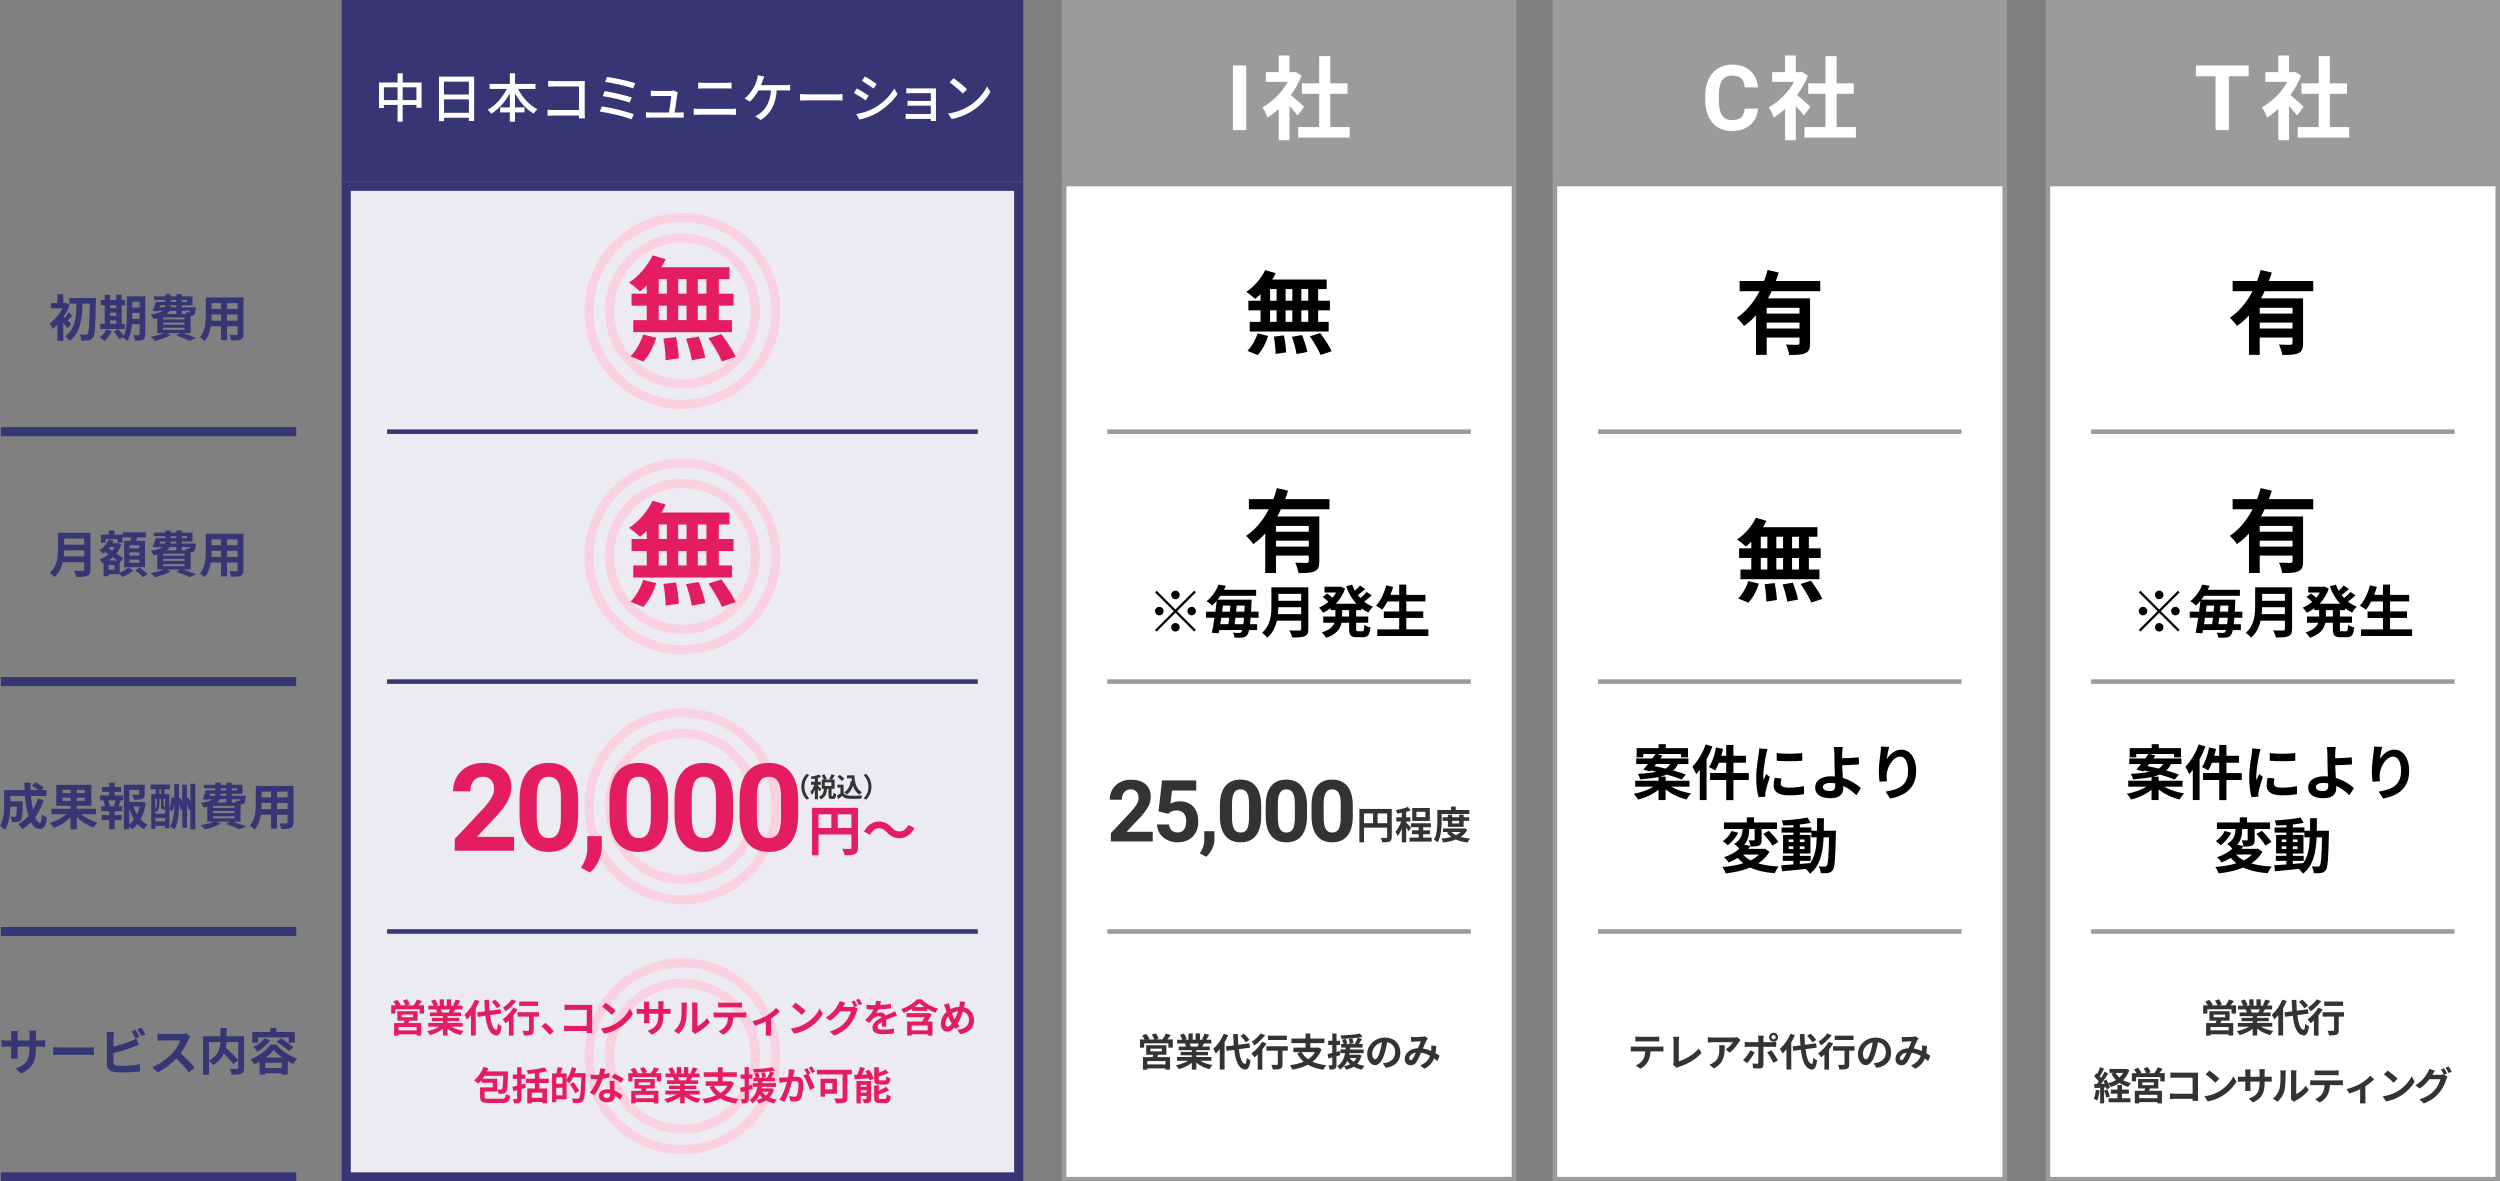 <?xml version="1.0" encoding="UTF-8"?>
<svg id="_レイヤー_2" data-name="レイヤー_2" xmlns="http://www.w3.org/2000/svg" viewBox="0 0 1100.38 520">
  <rect x="0" y="0" width="1100.38" height="520" fill="#808080" stroke="none"/>
  <defs>
    <style>
      .cls-1 {
        fill: #373675;
      }

      .cls-2 {
        fill: #fad2df;
      }

      .cls-3 {
        fill: #e41d60;
      }

      .cls-4 {
        fill: #9b9b9b;
      }

      .cls-5 {
        fill: #ebebf1;
      }

      .cls-6 {
        fill: #fff;
      }

      .cls-7 {
        fill: #333;
      }
    </style>
  </defs>
  <g id="_レイヤー_1-2" data-name="レイヤー_1">
    <g>
      <g>
        <rect class="cls-5" x="152.38" y="82" width="296" height="436"/>
        <path class="cls-1" d="M446.38,84v432H154.38V84h292M450.38,80H150.38v440h300V80h0Z"/>
      </g>
      <g>
        <rect class="cls-6" x="468.38" y="81" width="198" height="438"/>
        <path class="cls-4" d="M665.38,82v436h-196V82h196M667.38,80h-200v440h200V80h0Z"/>
      </g>
      <g>
        <rect class="cls-6" x="684.38" y="81" width="198" height="438"/>
        <path class="cls-4" d="M881.38,82v436h-196V82h196M883.38,80h-200v440h200V80h0Z"/>
      </g>
      <g>
        <rect class="cls-6" x="901.38" y="81" width="198" height="438"/>
        <path class="cls-4" d="M1098.38,82v436h-196V82h196M1100.38,80h-200v440h200V80h0Z"/>
      </g>
      <g>
        <path class="cls-2" d="M300.38,97.78c21.56,0,39.11,17.54,39.11,39.11s-17.54,39.11-39.11,39.11-39.11-17.54-39.11-39.11,17.54-39.11,39.11-39.11M300.38,93.78c-23.81,0-43.11,19.3-43.11,43.11s19.3,43.11,43.11,43.11,43.11-19.3,43.11-43.11-19.3-43.11-43.11-43.11h0Z"/>
        <path class="cls-2" d="M300.38,106.78c16.6,0,30.11,13.51,30.11,30.11s-13.51,30.11-30.11,30.11-30.11-13.51-30.11-30.11,13.51-30.11,30.11-30.11M300.38,102.78c-18.84,0-34.11,15.27-34.11,34.11s15.27,34.11,34.11,34.11,34.11-15.27,34.11-34.11-15.27-34.11-34.11-34.11h0Z"/>
      </g>
      <g>
        <path class="cls-2" d="M300.38,205.78c21.56,0,39.11,17.54,39.11,39.11s-17.54,39.11-39.11,39.11-39.11-17.54-39.11-39.11,17.54-39.11,39.11-39.11M300.38,201.78c-23.81,0-43.11,19.3-43.11,43.11s19.3,43.11,43.11,43.11,43.11-19.3,43.11-43.11-19.3-43.11-43.11-43.11h0Z"/>
        <path class="cls-2" d="M300.38,214.78c16.6,0,30.11,13.51,30.11,30.11s-13.51,30.11-30.11,30.11-30.11-13.51-30.11-30.11,13.51-30.11,30.11-30.11M300.38,210.78c-18.84,0-34.11,15.27-34.11,34.11s15.27,34.11,34.11,34.11,34.11-15.27,34.11-34.11-15.27-34.11-34.11-34.11h0Z"/>
      </g>
      <g>
        <path class="cls-2" d="M300.38,315.78c21.56,0,39.11,17.54,39.11,39.11s-17.54,39.11-39.11,39.11-39.11-17.54-39.11-39.11,17.54-39.11,39.11-39.11M300.38,311.78c-23.81,0-43.11,19.3-43.11,43.11s19.3,43.11,43.11,43.11,43.11-19.3,43.11-43.11-19.3-43.11-43.11-43.11h0Z"/>
        <path class="cls-2" d="M300.38,324.78c16.6,0,30.11,13.51,30.11,30.11s-13.51,30.11-30.11,30.11-30.11-13.51-30.11-30.11,13.51-30.11,30.11-30.11M300.38,320.78c-18.84,0-34.11,15.27-34.11,34.11s15.27,34.11,34.11,34.11,34.11-15.27,34.11-34.11-15.27-34.11-34.11-34.11h0Z"/>
      </g>
      <g>
        <path class="cls-2" d="M300.38,425.78c21.56,0,39.11,17.54,39.11,39.11s-17.54,39.11-39.11,39.11-39.11-17.54-39.11-39.11,17.54-39.11,39.11-39.11M300.38,421.78c-23.81,0-43.11,19.3-43.11,43.11s19.3,43.11,43.11,43.11,43.11-19.3,43.11-43.11-19.3-43.11-43.11-43.11h0Z"/>
        <path class="cls-2" d="M300.38,434.78c16.6,0,30.11,13.51,30.11,30.11s-13.51,30.11-30.11,30.11-30.11-13.51-30.11-30.11,13.51-30.11,30.11-30.11M300.38,430.78c-18.84,0-34.11,15.27-34.11,34.11s15.27,34.11,34.11,34.11,34.11-15.27,34.11-34.11-15.27-34.11-34.11-34.11h0Z"/>
      </g>
      <rect class="cls-1" x="150.38" width="300" height="80"/>
      <g>
        <path class="cls-1" d="M29.72,144.52c-.42-.64-1.14-1.56-1.87-2.4v7.9h-2.57v-7.17c-.7.75-1.41,1.39-2.11,1.94-.24-.64-.92-1.91-1.34-2.38,2.16-1.5,4.29-4.07,5.63-6.69h-5.02v-2.36h2.84v-3.87h2.57v3.87h.95l.42-.11,1.47.97c-.66,1.8-1.61,3.59-2.71,5.21.18.15.37.33.59.53.57-.75,1.21-1.76,1.58-2.44l1.67,1.39c-.77.75-1.45,1.54-2.05,2.16.66.62,1.25,1.21,1.5,1.45l-1.56,2ZM42.22,131.16s0,.97-.02,1.32c-.2,11-.4,14.83-1.23,16.02-.59.88-1.14,1.17-1.98,1.32-.79.15-2,.13-3.19.11-.04-.77-.35-1.94-.81-2.71,1.14.09,2.18.09,2.71.09.35,0,.57-.09.81-.42.62-.73.86-4.27,1.01-13.27h-3.19c-.18,6.36-.77,12.7-5.68,16.42-.44-.71-1.25-1.56-1.94-2.07,4.51-3.17,4.84-8.74,4.95-14.35h-3.17v-2.46h11.73Z"/>
        <path class="cls-1" d="M49.28,145.68c-.77,1.61-2.07,3.32-3.26,4.4-.48-.46-1.5-1.21-2.09-1.56,1.14-.86,2.29-2.24,2.9-3.56l2.44.73ZM54.91,144.8h-10.8v-2.29h1.98v-8.16h-1.72v-2.29h1.72v-2.33h2.35v2.33h2.73v-2.33h2.4v2.33h1.5v2.29h-1.5v8.16h1.34v2.29ZM48.44,134.35v1.28h2.73v-1.28h-2.73ZM48.44,139.02h2.73v-1.39h-2.73v1.39ZM48.44,142.52h2.73v-1.5h-2.73v1.5ZM63.96,147.11c0,1.3-.24,1.98-1.01,2.4-.77.42-1.89.48-3.52.46-.09-.68-.42-1.83-.75-2.49.95.07,2,.04,2.31.04.33,0,.44-.11.44-.46v-4.33h-3.34c-.24,2.6-.79,5.35-1.98,7.33-.42-.46-1.5-1.25-2.07-1.47.07-.13.15-.24.22-.37l-1.83,1.03c-.44-.86-1.5-2.31-2.35-3.32l1.98-1.08c.79.88,1.83,2.09,2.38,2.99,1.28-2.75,1.39-6.47,1.39-9.33v-8.08h8.14v16.68ZM61.43,140.4v-2.71h-3.17v.81c0,.57,0,1.21-.02,1.89h3.19ZM58.26,132.81v2.57h3.17v-2.57h-3.17Z"/>
        <path class="cls-1" d="M80.57,146.67c2.11.68,4.42,1.52,5.81,2.11l-2.91,1.25c-1.3-.66-3.59-1.58-5.87-2.33l1.67-1.03h-5.87l1.74.79c-1.83,1.08-4.62,2.07-6.87,2.62-.42-.51-1.34-1.43-1.89-1.87,2.05-.35,4.29-.9,5.83-1.54h-2.99v-6.54c-.51.11-1.03.2-1.63.29-.22-.55-.84-1.54-1.23-2.02,2.73-.35,4.31-.9,5.21-1.63h-1.92l-.09.2-2.38-.15c.48-1.08,1.01-2.66,1.39-3.96h4.18v-.88h-4.99v-1.54h4.99v-.95h2.38v.95h2.44v-.95h2.49v.95h4.67v3.94h-4.67v.86h6.1s-.02.44-.04.68c-.11,1.43-.24,2.22-.62,2.62-.33.33-.81.51-1.28.53-.09,0-.2.02-.33.02v7.59h-3.32ZM70.2,135.23h2.4c.09-.26.13-.55.13-.86h-2.22l-.31.86ZM81.23,139.72h-9.46v.86h9.46v-.86ZM81.23,141.99h-9.46v.88h9.46v-.88ZM71.76,145.18h9.46v-.9h-9.46v.9ZM74.65,136.77c-.24.53-.59,1.01-1.08,1.45h4v-1.45h-2.93ZM77.57,134.37h-2.44c-.02.29-.04.57-.07.86h2.51v-.86ZM75.13,132.86h2.44v-.88h-2.44v.88ZM80.06,131.98v.88h2.29v-.88h-2.29ZM80.06,136.77v1.45h1.91c-.07-.26-.18-.53-.26-.73.51.07.97.09,1.21.07.2,0,.33,0,.46-.15.09-.11.15-.31.2-.64h-3.52Z"/>
        <path class="cls-1" d="M107.17,146.92c0,1.41-.31,2.11-1.19,2.51-.9.44-2.25.48-4.22.46-.09-.71-.51-1.83-.84-2.51,1.23.07,2.69.04,3.08.04.42,0,.57-.13.57-.53v-3.3h-4.64v6.14h-2.64v-6.14h-4.49c-.4,2.4-1.19,4.82-2.77,6.54-.42-.48-1.47-1.39-2.07-1.7,2.4-2.64,2.6-6.56,2.6-9.64v-7.86h16.61v15.97ZM97.29,141.13v-2.71h-4.14v.4c0,.71-.02,1.5-.07,2.31h4.2ZM93.15,133.43v2.55h4.14v-2.55h-4.14ZM104.57,133.43h-4.64v2.55h4.64v-2.55ZM104.57,141.13v-2.71h-4.64v2.71h4.64Z"/>
      </g>
      <path class="cls-3" d="M284.68,125.65c-1,.95-1.95,1.85-2.95,2.6-1.1-1.05-3.5-2.95-4.85-3.9,4.2-2.75,8.15-7.3,10.35-11.95l5.8,1.7c-.55,1.2-1.2,2.35-1.95,3.5h30v5.25h-4.7v6.4h6.5v5.3h-6.5v6.35h5.8v5.3h-43.45v-5.3h5.95v-6.35h-6.7v-5.3h6.7v-3.6ZM277.49,156.85c2.2-2.1,4.45-5.95,5.6-9.6l5.75,1.4c-1.1,3.8-3.25,7.9-5.7,10.5l-5.65-2.3ZM289.93,129.25h3.6v-6.4h-3.6v6.4ZM289.93,140.9h3.6v-6.35h-3.6v6.35ZM297.58,148.35c.6,3.05,1.15,7,1.2,9.35l-5.8.85c0-2.4-.4-6.5-.95-9.55l5.55-.65ZM302.19,129.25v-6.4h-3.7v6.4h3.7ZM298.49,134.55v6.35h3.7v-6.35h-3.7ZM307.54,148.15c1.2,2.95,2.45,6.85,2.9,9.3l-5.95,1.15c-.3-2.4-1.45-6.45-2.55-9.5l5.6-.95ZM310.94,122.85h-3.8v6.4h3.8v-6.4ZM310.94,134.55h-3.8v6.35h3.8v-6.35ZM317.54,147.05c2.25,3.05,5.05,7.25,6.3,10l-6.1,2.05c-1.05-2.65-3.7-7.05-5.9-10.25l5.7-1.8Z"/>
      <path class="cls-3" d="M284.68,233.65c-1,.95-1.95,1.85-2.95,2.6-1.1-1.05-3.5-2.95-4.85-3.9,4.2-2.75,8.15-7.3,10.35-11.95l5.8,1.7c-.55,1.2-1.2,2.35-1.95,3.5h30v5.25h-4.7v6.4h6.5v5.3h-6.5v6.35h5.8v5.3h-43.45v-5.3h5.95v-6.35h-6.7v-5.3h6.7v-3.6ZM277.49,264.85c2.2-2.1,4.45-5.95,5.6-9.6l5.75,1.4c-1.1,3.8-3.25,7.9-5.7,10.5l-5.65-2.3ZM289.93,237.25h3.6v-6.4h-3.6v6.4ZM289.93,248.9h3.6v-6.35h-3.6v6.35ZM297.58,256.35c.6,3.05,1.15,7,1.2,9.35l-5.8.85c0-2.4-.4-6.5-.95-9.55l5.55-.65ZM302.19,237.25v-6.4h-3.7v6.4h3.7ZM298.49,242.55v6.35h3.7v-6.35h-3.7ZM307.54,256.15c1.2,2.95,2.45,6.85,2.9,9.3l-5.95,1.15c-.3-2.4-1.45-6.45-2.55-9.5l5.6-.95ZM310.94,230.85h-3.8v6.4h3.8v-6.4ZM310.94,242.55h-3.8v6.35h3.8v-6.35ZM317.54,255.05c2.25,3.05,5.05,7.25,6.3,10l-6.1,2.05c-1.05-2.65-3.7-7.05-5.9-10.25l5.7-1.8Z"/>
      <g>
        <path class="cls-3" d="M186.63,442.51v3.63h-1.96v-1.91h-10.66v1.91h-1.84v-3.63h2.06c-.31-.55-.73-1.16-1.12-1.67l1.76-.75c.56.65,1.23,1.55,1.52,2.18l-.55.24h2.63c-.24-.62-.7-1.45-1.11-2.1l1.77-.6c.49.67,1.06,1.64,1.3,2.25l-1.2.44h2.8c.54-.73,1.19-1.78,1.52-2.58l2.18.68c-.49.65-1.01,1.33-1.48,1.89h2.39ZM180.2,449.25c-.14.38-.29.72-.44,1.04h5.65v5.54h-2.01v-.56h-8v.56h-1.93v-5.54h4.28c.08-.34.19-.7.26-1.04h-3.11v-4.18h8.9v4.18h-3.6ZM183.39,452.03h-8v1.48h8v-1.48ZM176.77,447.76h5.07v-1.19h-5.07v1.19Z"/>
        <path class="cls-3" d="M198.67,451.91c1.45.89,3.43,1.55,5.41,1.86-.46.44-1.06,1.3-1.36,1.84-2.1-.53-4.16-1.55-5.73-2.88v3.07h-2v-2.97c-1.59,1.25-3.69,2.23-5.71,2.76-.29-.5-.87-1.28-1.3-1.69,1.91-.39,3.92-1.11,5.39-2h-4.9v-1.67h6.52v-.75h-4.91v-1.47h4.91v-.77h-5.77v-1.59h3.24c-.14-.43-.36-.94-.58-1.33l.21-.03h-3.56v-1.66h2.29c-.24-.65-.68-1.47-1.06-2.12l1.74-.6c.5.73,1.06,1.74,1.3,2.41l-.84.31h1.55v-2.78h1.89v2.78h1.26v-2.78h1.91v2.78h1.52l-.61-.19c.41-.7.84-1.72,1.07-2.47l2.13.51c-.48.79-.94,1.55-1.33,2.15h2.22v1.66h-3.21c-.27.49-.54.96-.8,1.36h3.34v1.59h-5.92v.77h5.12v1.47h-5.12v.75h6.63v1.67h-4.95ZM194.03,444.3c.24.44.46.94.58,1.31l-.29.05h3.19c.2-.41.41-.9.6-1.36h-4.08Z"/>
        <path class="cls-3" d="M211,440.63c-.44,1.04-.97,2.1-1.59,3.14v11.99h-2.12v-8.96c-.58.72-1.16,1.36-1.77,1.91-.19-.48-.77-1.57-1.12-2.06,1.84-1.57,3.63-4.08,4.66-6.65l1.95.63ZM215.67,446.81c.48,3.79,1.38,6.31,2.75,6.48.39.03.6-.82.73-2.71.38.44,1.28.96,1.65,1.16-.43,3.29-1.35,4.08-2.3,4.03-2.88-.27-4.23-3.48-4.85-8.68l-3.36.46-.29-1.96,3.45-.46c-.12-1.54-.22-3.21-.27-5h2.06c.03,1.67.1,3.28.22,4.72l4.86-.63.29,1.91-4.95.68ZM218.73,443.79c-.43-.8-1.45-2-2.34-2.87l1.52-.94c.9.82,1.96,1.95,2.46,2.75l-1.64,1.06Z"/>
        <path class="cls-3" d="M227.85,444.3c-.51.87-1.14,1.76-1.82,2.61v8.91h-2.03v-6.67c-.48.46-.94.89-1.4,1.26-.29-.41-.97-1.33-1.38-1.76,1.74-1.19,3.6-3.17,4.69-5.1l1.95.75ZM227.22,440.67c-1.23,1.6-3.07,3.36-4.69,4.49-.26-.44-.77-1.26-1.12-1.66,1.41-.9,3.04-2.44,3.86-3.63l1.96.8ZM237.25,447.46h-2.34v5.99c0,1.09-.21,1.65-.96,1.96-.72.31-1.81.34-3.33.34-.09-.6-.34-1.48-.62-2.06.97.05,2.1.05,2.41.03.31,0,.43-.07.43-.32v-5.94h-5.03v-1.93h9.43v1.93ZM236.82,442.77h-8.29v-1.93h8.29v1.93Z"/>
        <path class="cls-3" d="M241.97,455.49c-1.04-1.28-2.47-2.75-3.67-3.77l1.77-1.54c1.21.99,2.85,2.68,3.72,3.74l-1.83,1.57Z"/>
        <path class="cls-3" d="M258.23,454.69c.02-.27.02-.56.02-.89h-7.78c-.66,0-1.64.05-2.2.1v-2.44c.6.05,1.37.1,2.13.1h7.87v-7.06h-7.66c-.72,0-1.64.03-2.12.07v-2.37c.63.07,1.52.1,2.12.1h8.58c.5,0,1.21-.02,1.5-.03-.02.39-.05,1.07-.05,1.57v8.84c0,.6.03,1.5.07,2.01h-2.47Z"/>
        <path class="cls-3" d="M271.03,450.48c2.9-1.72,5.13-4.33,6.21-6.64l1.33,2.41c-1.3,2.3-3.56,4.66-6.31,6.31-1.72,1.04-3.92,2-6.33,2.41l-1.43-2.25c2.66-.38,4.88-1.25,6.54-2.24ZM271.03,444.95l-1.74,1.79c-.89-.96-3.02-2.82-4.27-3.69l1.6-1.71c1.2.8,3.41,2.58,4.4,3.6Z"/>
        <path class="cls-3" d="M293.26,444.11c.9,0,1.42-.04,1.88-.12v2.27c-.38-.03-.97-.05-1.88-.05h-1.26v.56c0,4.23-1.02,6.81-5.13,8.62l-1.83-1.72c3.29-1.14,4.74-2.63,4.74-6.81v-.65h-4.04v2.32c0,.75.05,1.45.07,1.79h-2.39c.05-.34.1-1.02.1-1.79v-2.32h-1.45c-.85,0-1.47.03-1.84.07v-2.32c.31.05.99.15,1.84.15h1.45v-1.69c0-.65-.07-1.21-.1-1.54h2.42c-.05.32-.1.87-.1,1.55v1.67h4.04v-1.79c0-.68-.05-1.25-.1-1.59h2.42c-.03.34-.1.9-.1,1.59v1.79h1.26Z"/>
        <path class="cls-3" d="M296.63,453.68c1.5-1.06,2.42-2.63,2.9-4.08.48-1.47.5-4.69.5-6.75,0-.68-.05-1.14-.15-1.55h2.51c-.02.07-.12.84-.12,1.54,0,2.01-.05,5.61-.51,7.34-.51,1.93-1.57,3.6-3.04,4.9l-2.08-1.38ZM304.53,453.94c.07-.32.14-.8.14-1.26v-9.95c0-.77-.12-1.42-.14-1.47h2.54c-.02.05-.12.72-.12,1.48v8.92c1.38-.6,3.07-1.94,4.21-3.6l1.31,1.88c-1.42,1.84-3.87,3.68-5.78,4.66-.36.19-.53.34-.75.51l-1.42-1.18Z"/>
        <path class="cls-3" d="M326.92,445.7c.36,0,1.09-.03,1.55-.1v2.22c-.43-.03-1.07-.05-1.55-.05h-4.11c-.1,1.76-.48,3.19-1.09,4.38-.6,1.18-1.91,2.51-3.43,3.28l-2-1.45c1.21-.46,2.4-1.45,3.09-2.44.7-1.06.99-2.34,1.06-3.77h-4.69c-.49,0-1.16.03-1.64.07v-2.24c.51.05,1.11.1,1.64.1h11.17ZM317.93,443.36c-.6,0-1.31.03-1.82.07v-2.2c.54.08,1.24.12,1.81.12h6.86c.58,0,1.26-.04,1.84-.12v2.2c-.6-.03-1.25-.07-1.84-.07h-6.84Z"/>
        <path class="cls-3" d="M343.26,445.21c-.8.89-2.29,2.08-3.84,3.09v5.68c0,.6.02,1.5.12,1.84h-2.52c.05-.34.08-1.25.08-1.84v-4.38c-1.5.72-3.38,1.47-4.81,1.86l-1.14-1.98c2.2-.46,4.67-1.52,6.02-2.3,1.74-1.02,3.53-2.44,4.38-3.55l1.71,1.59Z"/>
        <path class="cls-3" d="M354.6,450.48c2.9-1.72,5.13-4.33,6.21-6.64l1.33,2.41c-1.3,2.3-3.56,4.66-6.31,6.31-1.72,1.04-3.92,2-6.33,2.41l-1.43-2.25c2.66-.38,4.88-1.25,6.54-2.24ZM354.6,444.95l-1.74,1.79c-.89-.96-3.02-2.82-4.27-3.69l1.6-1.71c1.2.8,3.41,2.58,4.4,3.6Z"/>
        <path class="cls-3" d="M376.18,443.21l1.45.89c-.19.32-.43.8-.56,1.21-.46,1.54-1.43,3.8-2.98,5.7-1.62,2-3.67,3.55-6.88,4.83l-2.01-1.81c3.48-1.04,5.37-2.52,6.88-4.23,1.16-1.31,2.15-3.38,2.42-4.64h-4.81c-1.12,1.48-2.61,2.99-4.3,4.13l-1.91-1.43c3-1.81,4.49-4.01,5.32-5.48.27-.43.61-1.21.77-1.79l2.51.82c-.41.6-.85,1.37-1.06,1.74l-.05.08h3.43c.53,0,1.11-.08,1.48-.2l.12.07c-.34-.68-.82-1.59-1.25-2.2l1.35-.55c.43.61,1.02,1.71,1.35,2.34l-1.26.53ZM378.1,439.58c.44.63,1.07,1.72,1.38,2.32l-1.36.58c-.34-.72-.89-1.71-1.37-2.35l1.35-.55Z"/>
        <path class="cls-3" d="M388.11,451.86c.03-.49.05-1.28.07-2.01-1.25.68-1.93,1.35-1.93,2.18,0,.94.8,1.19,2.46,1.19,1.43,0,3.31-.19,4.79-.5l-.07,2.2c-1.12.14-3.19.27-4.78.27-2.64,0-4.64-.63-4.64-2.81s2.05-3.51,3.97-4.5c-.27-.43-.72-.58-1.18-.58-.96,0-2,.55-2.64,1.16-.51.51-.99,1.13-1.57,1.86l-1.81-1.35c1.77-1.64,2.97-3.14,3.72-4.64h-.21c-.68,0-1.93-.03-2.85-.12v-1.98c.85.14,2.12.19,2.97.19h.82c.21-.77.32-1.45.34-1.93l2.22.19c-.09.41-.21.99-.41,1.67,1.59-.08,3.29-.22,4.78-.49l-.02,1.98c-1.62.24-3.7.38-5.51.44-.27.6-.62,1.21-.97,1.71.44-.22,1.35-.34,1.91-.34,1.02,0,1.88.44,2.25,1.31.87-.41,1.59-.7,2.29-1.01.65-.29,1.25-.58,1.86-.87l.85,1.96c-.54.14-1.43.48-2.01.72-.75.29-1.71.67-2.75,1.14.02.94.05,2.18.07,2.95h-2.03Z"/>
        <path class="cls-3" d="M405.61,439.85c1.91,1.95,4.66,3.41,7.3,4.15-.44.5-.89,1.18-1.19,1.76-1.16-.43-2.46-1.04-3.65-1.74v.92h-6.59v-.96c-1.16.7-2.46,1.35-3.73,1.83-.24-.46-.72-1.21-1.11-1.64,2.81-.92,5.6-2.71,6.98-4.32h2ZM410.12,446.42c-.56,1.07-1.21,2.2-1.86,3.22h2.17v6.18h-2.1v-.58h-7.04v.58h-2v-6.18h6.57c.39-.6.79-1.3,1.16-1.93h-7.98v-1.77h9.14l.36-.08,1.59.56ZM408.33,451.38h-7.04v2.12h7.04v-2.12ZM406.87,443.26c-.85-.56-1.6-1.16-2.18-1.76-.54.58-1.28,1.18-2.1,1.76h4.28Z"/>
        <path class="cls-3" d="M424.29,443.34c2.64.6,4.44,2.73,4.44,5.7,0,3.58-2.56,5.63-6.09,6.16l-1.3-1.94c3.72-.32,5.17-2.22,5.17-4.33,0-1.88-1.02-3.26-2.73-3.72-.58,1.96-1.31,3.91-2.29,5.37.31.36.61.7.92,1.01l-1.69,1.35c-.21-.22-.41-.44-.58-.67-1.14,1.23-2.08,1.81-3.33,1.81-1.4,0-2.7-1.19-2.7-3.38,0-1.94.97-3.99,2.49-5.34-.15-.44-.31-.9-.44-1.37-.19-.61-.39-1.14-.68-1.76l2.22-.68c.1.55.24,1.11.38,1.6.08.32.19.68.31,1.04,1.28-.67,2.53-.96,3.82-1.01.07-.29.12-.56.17-.82.09-.5.14-1.21.12-1.6l2.34.22c-.14.46-.29,1.28-.39,1.71l-.15.65ZM418.92,450.6c-.53-.82-1.07-1.96-1.57-3.24-.79.94-1.23,2.13-1.23,3.17,0,.82.34,1.35.96,1.35s1.23-.51,1.84-1.28ZM419,446.04c.38,1.04.8,2.01,1.2,2.68.6-1.07,1.11-2.37,1.5-3.62-1.02.12-1.91.46-2.7.94Z"/>
        <path class="cls-3" d="M220.77,483.61c1.47,0,1.69-.29,1.88-2.05.46.29,1.37.61,1.93.7-.32,2.61-1.01,3.24-3.72,3.24h-5.46c-3.17,0-4.09-.56-4.09-2.7v-4.18h5.58v-2.06h-4.96v-1.14c-.48.58-.96,1.11-1.45,1.57-.39-.41-1.28-1.13-1.81-1.45,1.74-1.36,3.29-3.63,4.14-5.92l2.17.6c-.19.46-.39.92-.62,1.37h9.28s-.02.6-.04.87c-.15,5.41-.31,7.45-.8,8.12-.36.51-.73.7-1.28.79-.48.08-1.25.08-2.1.07-.02-.58-.22-1.42-.53-1.93.63.07,1.23.07,1.54.07.26,0,.43-.05.56-.26.27-.38.43-1.86.54-5.82h-8.26c-.29.44-.58.89-.89,1.3h6.48v5.63h-5.56v2.35c0,.72.31.84,2.1.84h5.36Z"/>
        <path class="cls-3" d="M231.42,478.77c-.61.19-1.26.36-1.89.55v4.11c0,1.01-.19,1.5-.73,1.83-.54.32-1.33.38-2.47.38-.07-.54-.32-1.35-.56-1.89.65.03,1.31.03,1.54.03.22-.02.32-.08.32-.34v-3.58l-1.62.43-.51-1.93c.61-.14,1.33-.31,2.13-.5v-3.02h-1.93v-1.88h1.93v-3.22h1.91v3.22h1.72v1.88h-1.72v2.52c.56-.12,1.12-.27,1.65-.43l.24,1.84ZM237.39,476.71v2.39h3.41v6.5h-2.06v-.55h-4.67v.62h-1.98v-6.57h3.34v-2.39h-3.87v-1.91h3.87v-2.37c-1.04.14-2.1.24-3.07.31-.07-.48-.32-1.21-.53-1.67,2.75-.24,5.82-.68,7.74-1.28l1.3,1.64c-1.04.31-2.23.55-3.48.75v2.63h4.15v1.91h-4.15ZM238.73,480.94h-4.67v2.27h4.67v-2.27Z"/>
        <path class="cls-3" d="M257.78,472.34s0,.68-.02.92c-.22,7.62-.41,10.34-1.11,11.24-.48.63-.96.82-1.64.94-.65.09-1.67.07-2.68.03-.04-.56-.31-1.42-.67-1.98,1.09.1,2.1.1,2.54.1.34,0,.53-.07.75-.29.49-.55.72-3.1.9-9.13h-3.65c-.44,1.02-.97,1.96-1.5,2.7-.27-.26-.85-.65-1.31-.96v7.97h-4.55v1.25h-1.84v-12.67h1.93c.22-.85.43-1.95.49-2.75l2.22.31c-.29.85-.6,1.71-.89,2.44h2.64v2.76c.99-1.43,1.81-3.5,2.3-5.49l1.93.44c-.17.73-.41,1.45-.67,2.17h4.81ZM247.57,474.23h-2.71v2.76h2.71v-2.76ZM247.57,482.1v-3.34h-2.71v3.34h2.71ZM253.23,481.17c-.48-1.02-1.54-2.7-2.37-3.94l1.59-.9c.85,1.18,1.98,2.8,2.51,3.79l-1.72,1.06Z"/>
        <path class="cls-3" d="M268.22,474.21c-.77.21-1.81.43-2.93.58-.8,2.37-2.25,5.31-3.62,7.23l-2.06-1.04c1.37-1.66,2.7-4.15,3.45-5.97-.29.02-.58.02-.87.02-.7,0-1.38-.02-2.12-.05l-.15-1.98c.73.08,1.64.12,2.25.12.49,0,1.01-.02,1.52-.05.24-.94.43-1.96.46-2.83l2.34.24c-.14.55-.34,1.4-.58,2.3.82-.14,1.6-.32,2.27-.53l.05,1.96ZM270.44,475.73c-.05.72-.02,1.42,0,2.17.02.48.05,1.3.1,2.13,1.45.55,2.64,1.4,3.5,2.17l-1.13,1.81c-.6-.55-1.37-1.23-2.29-1.79v.15c0,1.57-.85,2.8-3.26,2.8-2.1,0-3.75-.94-3.75-2.8,0-1.65,1.38-2.93,3.74-2.93.39,0,.79.03,1.14.07-.05-1.26-.14-2.75-.19-3.77h2.13ZM268.58,481.33c-.44-.1-.89-.17-1.37-.17-.97,0-1.6.41-1.6,1.01,0,.63.53,1.06,1.45,1.06,1.14,0,1.52-.67,1.52-1.57v-.32ZM273.34,476.64c-.97-.78-2.9-1.89-4.06-2.4l1.09-1.67c1.21.53,3.31,1.67,4.16,2.29l-1.19,1.79Z"/>
        <path class="cls-3" d="M291.01,472.36v3.63h-1.96v-1.91h-10.66v1.91h-1.84v-3.63h2.06c-.31-.55-.73-1.16-1.12-1.67l1.76-.75c.56.65,1.23,1.55,1.52,2.18l-.55.24h2.63c-.24-.61-.7-1.45-1.11-2.1l1.77-.6c.49.67,1.06,1.64,1.3,2.25l-1.2.44h2.8c.54-.73,1.19-1.77,1.52-2.58l2.18.68c-.49.65-1.01,1.33-1.48,1.89h2.39ZM284.58,479.09c-.14.38-.29.72-.44,1.04h5.65v5.54h-2.01v-.56h-8v.56h-1.93v-5.54h4.28c.08-.34.19-.7.26-1.04h-3.11v-4.18h8.9v4.18h-3.6ZM287.77,481.88h-8v1.48h8v-1.48ZM281.15,477.61h5.07v-1.19h-5.07v1.19Z"/>
        <path class="cls-3" d="M303.05,481.75c1.45.89,3.43,1.55,5.41,1.86-.46.44-1.06,1.3-1.36,1.84-2.1-.53-4.16-1.55-5.73-2.88v3.07h-2v-2.97c-1.59,1.25-3.69,2.24-5.71,2.76-.29-.49-.87-1.28-1.3-1.69,1.91-.39,3.92-1.11,5.39-2h-4.9v-1.67h6.52v-.75h-4.91v-1.47h4.91v-.77h-5.77v-1.59h3.24c-.14-.43-.36-.94-.58-1.33l.21-.03h-3.56v-1.65h2.29c-.24-.65-.68-1.47-1.06-2.12l1.74-.6c.5.73,1.06,1.74,1.3,2.41l-.84.31h1.55v-2.78h1.89v2.78h1.26v-2.78h1.91v2.78h1.52l-.61-.19c.41-.7.84-1.72,1.07-2.47l2.13.51c-.48.79-.94,1.55-1.33,2.15h2.22v1.65h-3.21c-.27.5-.54.96-.8,1.37h3.34v1.59h-5.92v.77h5.12v1.47h-5.12v.75h6.63v1.67h-4.95ZM298.41,474.15c.24.44.46.94.58,1.31l-.29.05h3.19c.2-.41.41-.9.6-1.37h-4.08Z"/>
        <path class="cls-3" d="M323.05,476.67c-.85,2.34-2.25,4.13-4.01,5.49,1.69.77,3.7,1.28,6.05,1.54-.43.48-1.01,1.38-1.29,1.98-2.71-.39-4.96-1.11-6.79-2.2-2,1.06-4.32,1.74-6.81,2.17-.19-.55-.72-1.5-1.11-1.96,2.23-.29,4.3-.78,6.05-1.55-1.14-1.01-2.08-2.24-2.87-3.69l1.5-.51h-3.15v-2h5.36v-1.98h-6.21v-2.01h6.21v-2.22h2.1v2.22h6.24v2.01h-6.24v1.98h3.19l.36-.07,1.42.8ZM314.27,477.93c.68,1.25,1.64,2.29,2.87,3.14,1.25-.82,2.27-1.84,3-3.14h-5.87Z"/>
        <path class="cls-3" d="M331.3,479.25c-.56.17-1.12.34-1.69.5v3.75c0,.94-.17,1.45-.68,1.77s-1.24.39-2.35.38c-.05-.49-.27-1.33-.53-1.88.63.04,1.21.04,1.42.02.21,0,.29-.07.29-.29v-3.22l-1.71.51-.31-1.98c.58-.12,1.26-.29,2.01-.5v-3.5h-1.79v-1.88h1.79v-3.21h1.86v3.21h1.54v1.88h-1.54v3l1.43-.38.26,1.81ZM340.65,479.45c-.43,1.52-1.07,2.7-1.96,3.63.97.43,2.06.73,3.28.92-.43.39-.94,1.14-1.19,1.66-1.35-.29-2.56-.73-3.6-1.31-.94.58-2.05,1.02-3.22,1.33-.21-.43-.75-1.18-1.09-1.5,1.02-.21,1.96-.51,2.78-.94-.49-.39-.92-.87-1.3-1.38-.66,1.43-1.64,2.76-3.16,3.75-.27-.48-.85-1.13-1.31-1.47,2.25-1.38,3.12-3.57,3.51-5.75h-2.05v-1.64h2.27c.02-.27.03-.55.07-.8h-2.01v-1.59h1.06c-.13-.53-.39-1.28-.61-1.84l1.52-.43c.27.63.63,1.45.79,1.96l-.96.31h1.96c-.05-.56-.2-1.45-.38-2.15l1.59-.27c.19.67.39,1.54.46,2.06l-1.59.36h2.13c.48-.8,1.02-1.91,1.33-2.75-2.27.29-4.9.44-7.18.48-.03-.44-.24-1.09-.43-1.5,2.98-.1,6.48-.36,8.58-.82l1.14,1.52c-.65.12-1.35.22-2.12.32l1.88.55c-.46.75-.96,1.54-1.4,2.2h1.62v1.59h-5.46c-.02.27-.04.53-.07.8h6.02v1.64h-6.23c-.05.22-.09.44-.14.67h4.04l.32-.05,1.09.44ZM335.43,480.53c.43.65.99,1.21,1.71,1.71.51-.48.96-1.04,1.26-1.71h-2.97Z"/>
        <path class="cls-3" d="M349.76,470.85c-.1.44-.21.97-.29,1.4-.1.51-.24,1.13-.36,1.74.56-.03,1.07-.07,1.42-.07,1.79,0,3.05.8,3.05,3.22,0,2-.24,4.69-.96,6.16-.56,1.18-1.48,1.55-2.78,1.55-.63,0-1.45-.1-2.01-.24l-.38-2.23c.65.19,1.64.36,2.08.36.56,0,.99-.17,1.26-.73.46-.94.68-2.95.68-4.62,0-1.35-.58-1.54-1.64-1.54-.27,0-.68.03-1.16.07-.67,2.56-1.89,6.53-3.45,9.02l-2.2-.89c1.64-2.22,2.8-5.6,3.39-7.9-.6.07-1.13.14-1.45.19-.48.05-1.35.17-1.88.26l-.19-2.29c.62.05,1.18.02,1.79,0,.53-.02,1.33-.07,2.18-.14.24-1.3.38-2.52.36-3.58l2.51.26ZM355.82,472.87c.99,1.55,2.25,4.4,2.75,5.89l-2.15,1.01c-.44-1.88-1.64-4.86-2.85-6.36l1.57-.67c-.34-.65-.77-1.47-1.16-2.01l1.35-.56c.43.63,1.02,1.71,1.37,2.34l-.87.38ZM357.37,472.3c-.36-.72-.9-1.72-1.38-2.35l1.35-.56c.46.65,1.09,1.72,1.38,2.32l-1.35.6Z"/>
        <path class="cls-3" d="M374.95,472.9h-1.96v10.17c0,1.23-.29,1.83-1.09,2.17-.85.34-2.12.38-3.86.38-.12-.6-.53-1.6-.84-2.15,1.21.07,2.7.05,3.11.05s.55-.12.55-.48v-10.13h-11.28v-2.05h15.37v2.05ZM363.13,481.41v1.3h-1.98v-7.9h7.23v6.6h-5.25ZM363.13,476.74v2.73h3.24v-2.73h-3.24Z"/>
        <path class="cls-3" d="M382.57,470.84c.84,1.23,1.74,2.85,2.06,3.96l-1.86.75c-.07-.27-.17-.58-.31-.9-2.25.15-4.57.29-6.31.39l-.17-1.93c.41,0,.85-.02,1.33-.03.48-1.08.96-2.39,1.24-3.43l2.12.43c-.39.99-.85,2.01-1.28,2.92l2.27-.1c-.26-.48-.53-.96-.8-1.4l1.71-.65ZM383.42,483.58c0,.89-.17,1.38-.73,1.67-.58.32-1.37.34-2.39.34-.1-.53-.39-1.31-.65-1.79.6.03,1.28.02,1.5,0,.21,0,.27-.05.27-.26v-1.14h-2.56v3.22h-1.88v-9.79h6.43v7.74ZM378.87,477.51v.89h2.56v-.89h-2.56ZM381.43,480.9v-1.01h-2.56v1.01h2.56ZM387.25,477.37c-2,0-2.47-.6-2.47-2.47v-5.14h2.01v2.44c1.14-.44,2.27-.97,3.07-1.42l1.29,1.47c-1.28.61-2.88,1.16-4.37,1.6v1.01c0,.61.1.68.75.68h1.86c.54,0,.66-.26.73-1.74.41.31,1.25.63,1.79.75-.22,2.18-.75,2.82-2.32,2.82h-2.36ZM389.5,483.75c.58,0,.7-.32.79-2.05.43.31,1.24.61,1.77.75-.22,2.4-.73,3.07-2.37,3.07h-2.42c-2,0-2.49-.58-2.49-2.46v-5.36h2v2.3c1.21-.49,2.39-1.06,3.21-1.6l1.35,1.48c-1.31.72-3,1.33-4.55,1.81v1.36c0,.6.12.68.78.68h1.95Z"/>
      </g>
      <g>
        <path class="cls-3" d="M377.63,373.1c0,1.56-.34,2.35-1.34,2.81-.96.48-2.4.53-4.53.53-.14-.79-.62-2.11-1.03-2.85,1.37.1,2.93.07,3.41.07.46-.02.62-.17.62-.58v-5.8h-14.49v9.16h-2.88v-20.87h20.25v17.53ZM360.26,364.45h5.66v-6.04h-5.66v6.04ZM374.75,364.45v-6.04h-6v6.04h6Z"/>
        <path class="cls-3" d="M390.31,366.29c-1.03-1.08-1.9-1.73-3.57-1.73-1.54,0-2.9,1.17-3.81,2.88l-2.64-1.44c1.61-2.97,3.96-4.41,6.53-4.41,2.28,0,4.03.86,5.66,2.64,1.03,1.1,1.92,1.73,3.57,1.73,1.54,0,2.9-1.17,3.81-2.88l2.64,1.44c-1.61,2.97-3.96,4.41-6.53,4.41-2.28,0-4.03-.86-5.66-2.64Z"/>
      </g>
      <g>
        <path class="cls-7" d="M352.72,346.29c0-2.53,1.05-4.42,2.33-5.67l1.12.5c-1.18,1.28-2.11,2.91-2.11,5.17s.93,3.9,2.11,5.17l-1.12.5c-1.28-1.25-2.33-3.14-2.33-5.67Z"/>
        <path class="cls-7" d="M360.73,348.38c-.14-.31-.42-.77-.71-1.19v4.61h-1.36v-4.24c-.38.91-.83,1.75-1.29,2.34-.13-.4-.43-.98-.65-1.33.66-.77,1.31-2.02,1.75-3.17h-1.5v-1.31h1.69v-1.37c-.5.09-.98.18-1.44.24-.07-.32-.24-.79-.39-1.07,1.3-.22,2.75-.57,3.66-.98l.93,1.08c-.43.17-.9.32-1.41.45v1.67h1.26v1.31h-1.26v.34c.32.26,1.29,1.29,1.51,1.55l-.8,1.1ZM366.58,350.39c.18,0,.22-.18.25-1.41.26.21.84.45,1.19.53-.12,1.69-.44,2.14-1.29,2.14h-.78c-1.05,0-1.28-.41-1.28-1.64v-2.83h-.65c-.16,2.03-.66,3.69-2.79,4.64-.14-.34-.53-.84-.81-1.11,1.76-.72,2.09-1.98,2.22-3.53h-.95v-4.05h.91c-.19-.53-.57-1.26-.92-1.83l1.16-.51c.42.62.9,1.44,1.07,2.01l-.76.33h2.78l-.92-.33c.33-.56.76-1.41.97-2.02l1.44.46c-.39.68-.81,1.39-1.16,1.89h1.09v4.05h-1.34v2.82c0,.36.02.39.18.39h.38ZM365.95,344.34h-2.92v1.61h2.92v-1.61Z"/>
        <path class="cls-7" d="M371.31,349.06c.48.79,1.37,1.11,2.6,1.16,1.38.06,4.04.02,5.61-.09-.15.33-.37,1.02-.44,1.42-1.42.07-3.79.09-5.2.04-1.45-.06-2.42-.39-3.19-1.31-.52.46-1.04.92-1.68,1.42l-.69-1.46c.5-.29,1.09-.68,1.61-1.09v-2.49h-1.36v-1.29h2.73v3.71ZM370.49,343.76c-.37-.57-1.21-1.35-1.9-1.87l1.04-.85c.71.5,1.57,1.23,1.97,1.78l-1.11.93ZM374.99,343.78c-.05-.39-.09-.79-.13-1.19h-2.05v-1.32h3.25c.18,3.34.88,6.19,3.34,7.42-.33.24-.84.73-1.1,1.08-1.45-.86-2.32-2.22-2.84-3.87-.59,1.69-1.49,2.99-2.78,3.89-.21-.27-.76-.82-1.09-1.06,1.65-.98,2.56-2.74,2.93-5l.46.07Z"/>
        <path class="cls-7" d="M383.57,346.29c0,2.53-1.05,4.42-2.33,5.67l-1.12-.5c1.18-1.28,2.11-2.91,2.11-5.17s-.93-3.9-2.11-5.17l1.12-.5c1.28,1.25,2.33,3.14,2.33,5.67Z"/>
      </g>
      <g>
        <path class="cls-3" d="M226.3,374.46h-26.14v-5.19l12.34-13.15c1.69-1.85,2.95-3.47,3.76-4.85s1.22-2.69,1.22-3.93c0-1.69-.43-3.03-1.29-4-.86-.97-2.08-1.45-3.67-1.45-1.71,0-3.06.59-4.05,1.77-.99,1.18-1.48,2.73-1.48,4.65h-7.6c0-2.32.55-4.45,1.66-6.37s2.68-3.43,4.7-4.52,4.32-1.64,6.89-1.64c3.93,0,6.98.94,9.15,2.83,2.18,1.89,3.26,4.55,3.26,7.99,0,1.89-.49,3.81-1.47,5.76-.98,1.96-2.65,4.24-5.03,6.84l-8.67,9.14h16.4v6.1Z"/>
        <path class="cls-3" d="M254.46,358.69c0,5.27-1.09,9.31-3.27,12.1-2.18,2.79-5.38,4.19-9.59,4.19s-7.34-1.37-9.54-4.11c-2.2-2.74-3.33-6.67-3.38-11.79v-7.02c0-5.33,1.11-9.37,3.31-12.13s5.39-4.14,9.55-4.14,7.33,1.37,9.54,4.1c2.2,2.73,3.33,6.66,3.38,11.77v7.02ZM246.89,350.97c0-3.16-.43-5.47-1.3-6.91-.87-1.44-2.21-2.16-4.05-2.16s-3.1.69-3.94,2.06c-.85,1.37-1.3,3.52-1.35,6.44v9.28c0,3.11.42,5.42,1.27,6.94.85,1.51,2.21,2.27,4.07,2.27s3.19-.73,4.01-2.18c.82-1.45,1.25-3.67,1.28-6.66v-9.07Z"/>
        <path class="cls-3" d="M259.7,384.03l-3.96-2.07.94-1.7c1.17-2.13,1.77-4.25,1.81-6.37v-5.87h6.39l-.03,5.24c-.02,1.94-.51,3.89-1.47,5.87-.96,1.97-2.19,3.61-3.7,4.9Z"/>
        <path class="cls-3" d="M294.05,358.69c0,5.27-1.09,9.31-3.27,12.1-2.18,2.79-5.38,4.19-9.59,4.19s-7.34-1.37-9.54-4.11c-2.2-2.74-3.33-6.67-3.38-11.79v-7.02c0-5.33,1.11-9.37,3.31-12.13s5.39-4.14,9.55-4.14,7.33,1.37,9.54,4.1c2.2,2.73,3.33,6.66,3.38,11.77v7.02ZM286.48,350.97c0-3.16-.43-5.47-1.3-6.91-.87-1.44-2.21-2.16-4.05-2.16s-3.1.69-3.94,2.06c-.85,1.37-1.3,3.52-1.35,6.44v9.28c0,3.11.42,5.42,1.27,6.94.85,1.51,2.21,2.27,4.07,2.27s3.19-.73,4.01-2.18c.82-1.45,1.25-3.67,1.28-6.66v-9.07Z"/>
        <path class="cls-3" d="M322.68,358.69c0,5.27-1.09,9.31-3.28,12.1s-5.38,4.19-9.59,4.19-7.33-1.37-9.54-4.11c-2.2-2.74-3.33-6.67-3.38-11.79v-7.02c0-5.33,1.1-9.37,3.31-12.13,2.21-2.76,5.39-4.14,9.55-4.14s7.34,1.37,9.54,4.1c2.2,2.73,3.33,6.66,3.38,11.77v7.02ZM315.11,350.97c0-3.16-.43-5.47-1.29-6.91-.87-1.44-2.21-2.16-4.05-2.16s-3.1.69-3.94,2.06c-.85,1.37-1.3,3.52-1.35,6.44v9.28c0,3.11.42,5.42,1.27,6.94.85,1.51,2.2,2.27,4.07,2.27s3.19-.73,4.01-2.18c.82-1.45,1.25-3.67,1.28-6.66v-9.07Z"/>
        <path class="cls-3" d="M351.32,358.69c0,5.27-1.09,9.31-3.28,12.1s-5.38,4.19-9.59,4.19-7.33-1.37-9.54-4.11c-2.2-2.74-3.33-6.67-3.38-11.79v-7.02c0-5.33,1.1-9.37,3.31-12.13,2.21-2.76,5.39-4.14,9.55-4.14s7.34,1.37,9.54,4.1c2.2,2.73,3.33,6.66,3.38,11.77v7.02ZM343.75,350.97c0-3.16-.43-5.47-1.29-6.91-.87-1.44-2.21-2.16-4.05-2.16s-3.1.69-3.94,2.06c-.85,1.37-1.3,3.52-1.35,6.44v9.28c0,3.11.42,5.42,1.27,6.94.85,1.51,2.2,2.27,4.07,2.27s3.19-.73,4.01-2.18c.82-1.45,1.25-3.67,1.28-6.66v-9.07Z"/>
      </g>
      <g>
        <path class="cls-1" d="M39.84,250.67c0,1.58-.38,2.33-1.39,2.77-1.06.46-2.6.51-4.86.51-.15-.77-.68-2.02-1.1-2.75,1.54.09,3.39.07,3.87.07.53,0,.7-.18.7-.64v-3.19h-9.42c-.57,2.46-1.67,4.86-3.72,6.58-.4-.55-1.45-1.52-2.03-1.89,3.32-2.84,3.63-7.04,3.63-10.39v-7.24h14.3v16.17ZM37.07,244.91v-2.68h-8.82c-.02.84-.07,1.76-.15,2.68h8.98ZM28.25,237.05v2.68h8.82v-2.68h-8.82Z"/>
        <path class="cls-1" d="M52.69,252.15c1.45-.59,2.99-1.61,3.79-2.42l2.11,1.32c-1.14,1.12-3.08,2.29-4.69,2.93-.29-.35-.77-.84-1.21-1.25h-4.88v.88h-2.2v-5.7l-.46.2c-.29-.57-.86-1.45-1.32-1.87,1.45-.51,2.84-1.3,4.05-2.31l-1.45-1.01c-.31.26-.62.53-.95.75-.35-.42-1.17-1.21-1.65-1.52,1.72-1.08,3.23-2.75,4.03-4.6l2.13.53c-.15.35-.31.68-.51,1.01h2.05l.4-.11,1.47.68c-.51,1.5-1.25,2.82-2.16,3.96,1.17.79,2.24,1.58,2.97,2.2l-1.47,1.83-.04-.04v4.55ZM46.51,238.84h-2.11v-3.54h3.52v-1.78h2.44v1.78h3.59v3.54h-2.18v-1.52h-5.26v1.52ZM50.47,248.69h-2.66v2.02h2.66v-2.02ZM51.57,246.67c-.55-.44-1.21-.92-1.87-1.43-.57.53-1.19,1.01-1.85,1.43h3.72ZM48.36,240.82c-.15.2-.31.37-.46.57l1.52.99c.42-.48.77-1.01,1.08-1.56h-2.13ZM57.44,238.04c.09-.48.18-1.01.26-1.5h-3.7v-2.22h10.28v2.22h-3.81c-.18.53-.35,1.03-.53,1.5h3.89v11.6h-9.18v-11.6h2.77ZM61.38,240h-4.36v1.34h4.36v-1.34ZM61.38,243.15h-4.36v1.34h4.36v-1.34ZM61.38,246.34h-4.36v1.36h4.36v-1.36ZM61.45,249.84c1.17.81,2.77,2.02,3.56,2.86l-2.02,1.34c-.71-.84-2.25-2.13-3.43-3.02l1.89-1.19Z"/>
        <path class="cls-1" d="M80.57,250.67c2.11.68,4.42,1.52,5.81,2.11l-2.91,1.25c-1.3-.66-3.59-1.58-5.87-2.33l1.67-1.03h-5.87l1.74.79c-1.83,1.08-4.62,2.07-6.87,2.62-.42-.51-1.34-1.43-1.89-1.87,2.05-.35,4.29-.9,5.83-1.54h-2.99v-6.54c-.51.11-1.03.2-1.63.29-.22-.55-.84-1.54-1.23-2.02,2.73-.35,4.31-.9,5.21-1.63h-1.92l-.09.2-2.38-.15c.48-1.08,1.01-2.66,1.39-3.96h4.18v-.88h-4.99v-1.54h4.99v-.95h2.38v.95h2.44v-.95h2.49v.95h4.67v3.94h-4.67v.86h6.1s-.02.44-.04.68c-.11,1.43-.24,2.22-.62,2.62-.33.33-.81.51-1.28.53-.09,0-.2.02-.33.02v7.59h-3.32ZM70.2,239.23h2.4c.09-.26.13-.55.13-.86h-2.22l-.31.86ZM81.23,243.72h-9.46v.86h9.46v-.86ZM81.23,245.99h-9.46v.88h9.46v-.88ZM71.76,249.18h9.46v-.9h-9.46v.9ZM74.65,240.77c-.24.53-.59,1.01-1.08,1.45h4v-1.45h-2.93ZM77.57,238.37h-2.44c-.02.29-.04.57-.07.86h2.51v-.86ZM75.13,236.86h2.44v-.88h-2.44v.88ZM80.06,235.98v.88h2.29v-.88h-2.29ZM80.06,240.77v1.45h1.91c-.07-.26-.18-.53-.26-.73.51.07.97.09,1.21.07.2,0,.33,0,.46-.15.09-.11.15-.31.2-.64h-3.52Z"/>
        <path class="cls-1" d="M107.17,250.92c0,1.41-.31,2.11-1.19,2.51-.9.44-2.25.48-4.22.46-.09-.71-.51-1.83-.84-2.51,1.23.07,2.69.04,3.08.04.42,0,.57-.13.57-.53v-3.3h-4.64v6.14h-2.64v-6.14h-4.49c-.4,2.4-1.19,4.82-2.77,6.54-.42-.48-1.47-1.39-2.07-1.7,2.4-2.64,2.6-6.56,2.6-9.64v-7.86h16.61v15.97ZM97.29,245.13v-2.71h-4.14v.4c0,.71-.02,1.5-.07,2.31h4.2ZM93.15,237.43v2.55h4.14v-2.55h-4.14ZM104.57,237.43h-4.64v2.55h4.64v-2.55ZM104.57,245.13v-2.71h-4.64v2.71h4.64Z"/>
      </g>
      <g>
        <path class="cls-1" d="M19.27,352.12c-.9,2.86-2.2,5.41-3.78,7.55.64,1.58,1.34,2.51,2.05,2.51.53,0,.79-1.1.9-3.85.59.62,1.52,1.19,2.22,1.47-.42,4.07-1.3,5.04-3.34,5.04-1.54,0-2.75-1.1-3.72-2.9-1.12,1.17-2.35,2.16-3.72,2.99-.4-.57-1.34-1.65-1.89-2.16,1.69-.92,3.21-2.13,4.49-3.56-.75-2.49-1.23-5.57-1.52-8.87h-6.38v2.35h5.43s-.02.68-.02.99c-.07,4.62-.2,6.58-.7,7.22-.42.57-.86.77-1.52.88-.57.09-1.52.09-2.53.07-.04-.77-.33-1.78-.73-2.44.79.07,1.54.09,1.89.09.31,0,.48-.04.66-.26.22-.31.31-1.36.37-4.14h-2.86c-.09,3.21-.55,7.5-2.36,10.19-.46-.51-1.63-1.47-2.22-1.78,1.67-2.64,1.83-6.47,1.83-9.33v-6.42h8.98c-.04-1.08-.09-2.16-.09-3.26h2.75c-.02,1.1,0,2.18.04,3.26h3.37c-.81-.66-1.91-1.37-2.82-1.91l1.58-1.56c1.21.62,2.82,1.63,3.59,2.35l-1.06,1.12h2.29v2.6h-6.8c.2,2.2.51,4.27.88,6.03.86-1.47,1.58-3.1,2.11-4.88l2.62.64Z"/>
        <path class="cls-1" d="M35.73,358.37c1.94,1.56,4.62,2.97,7.13,3.7-.59.53-1.39,1.56-1.76,2.22-2.55-.97-5.24-2.68-7.28-4.69v5.41h-2.77v-5.3c-2.02,2.03-4.71,3.74-7.33,4.71-.4-.62-1.19-1.63-1.78-2.18,2.62-.77,5.35-2.22,7.19-3.87h-6.51v-2.4h8.43v-1.3h-6.29v-9.2h15.45v9.2h-6.38v1.3h8.41v2.4h-6.49ZM27.5,349.07h3.54v-1.41h-3.54v1.41ZM31.04,352.5v-1.41h-3.54v1.41h3.54ZM37.31,347.66h-3.5v1.41h3.5v-1.41ZM37.31,351.09h-3.5v1.41h3.5v-1.41Z"/>
        <path class="cls-1" d="M50.45,350.1h3.68v2.2h-1.83l.86.22c-.37.81-.7,1.67-1.01,2.33h1.65v2.2h-3.35v1.7h3.1v2.2h-3.1v4h-2.42v-4h-3.28v-2.2h3.28v-1.7h-3.46v-2.2h1.65c-.13-.71-.42-1.63-.73-2.36l.79-.2h-2.18v-2.2h3.92v-1.52h-3.15v-2.16h3.15v-1.91h2.42v1.91h2.86v2.16h-2.86v1.52ZM50.14,354.65c.24-.66.57-1.61.77-2.35h-3.34c.37.79.68,1.74.77,2.35l-.71.2h3.21l-.7-.2ZM64.2,353.38c-.42,2.66-1.19,5.13-2.31,7.2.9.99,1.91,1.83,3.06,2.4-.57.48-1.32,1.41-1.69,2.07-1.04-.62-1.94-1.41-2.75-2.33-.71.9-1.5,1.69-2.4,2.35-.29-.44-.75-.95-1.21-1.36v1.3h-2.38v-19.6h9.17v4.14c0,1.12-.24,1.76-1.1,2.11-.84.35-2.02.37-3.63.37-.11-.7-.44-1.61-.75-2.24,1.08.04,2.29.04,2.62.04.33-.02.44-.09.44-.33v-1.8h-4.38v5.26h5.3l.44-.11,1.56.55ZM56.89,362.91c.79-.64,1.5-1.39,2.11-2.24-.86-1.41-1.56-3.02-2.11-4.75v7ZM58.74,355.01c.4,1.21.92,2.35,1.56,3.41.51-1.06.9-2.22,1.17-3.41h-2.73Z"/>
        <path class="cls-1" d="M85.98,345v20.02h-2.2v-8.84l-.7.37c-.13-.73-.42-1.72-.77-2.71v10.54h-2.09v-8.14l-.75.42c-.09-.79-.33-1.87-.66-2.91,0,4.09-.22,8.19-2.05,11.35-.44-.42-1.32-1.06-1.91-1.32,1.65-2.84,1.87-6.38,1.87-10.03v-.02c-.18,1.25-.48,2.49-.97,3.46l-1.19-1.06v8.43h-1.87v-1.04h-4.36v1.32h-1.76v-15.34h2v-2.13h-2.31v-2.04h8.56v2.04h-2.38v2.13h2.11v6.27c.55-1.21.81-3.15.92-4.84l1.23.35v-6.27h2.09v6.58l.77-.42c.22.53.44,1.12.64,1.7v-7.48h2.09v5.94l.59-.33c.31.59.62,1.25.88,1.91v-7.94l2.2.02ZM70.16,353.51c0,1.21-.2,2.79-1.14,3.89-.15-.18-.44-.44-.68-.64v1.41h4.36v-1.89h-.62c-.97,0-1.23-.29-1.23-1.54v-3.12h-.68v1.89ZM68.33,351.62v4.69c.62-.88.68-1.94.68-2.82v-1.87h-.68ZM72.69,361.52v-1.5h-4.36v1.5h4.36ZM70.16,349.51h.68v-2.13h-.68v2.13ZM72.69,351.62h-.66v3.08c0,.29.04.33.2.33h.46v-3.41Z"/>
        <path class="cls-1" d="M102.57,361.67c2.11.68,4.42,1.52,5.81,2.11l-2.91,1.25c-1.3-.66-3.59-1.58-5.87-2.33l1.67-1.03h-5.87l1.74.79c-1.83,1.08-4.62,2.07-6.87,2.62-.42-.51-1.34-1.43-1.89-1.87,2.05-.35,4.29-.9,5.83-1.54h-2.99v-6.54c-.51.11-1.03.2-1.63.29-.22-.55-.84-1.54-1.23-2.02,2.73-.35,4.31-.9,5.21-1.63h-1.92l-.09.2-2.38-.15c.48-1.08,1.01-2.66,1.39-3.96h4.18v-.88h-4.99v-1.54h4.99v-.95h2.38v.95h2.44v-.95h2.49v.95h4.67v3.94h-4.67v.86h6.1s-.02.44-.04.68c-.11,1.43-.24,2.22-.62,2.62-.33.33-.81.51-1.28.53-.09,0-.2.02-.33.02v7.59h-3.32ZM92.2,350.23h2.4c.09-.26.13-.55.13-.86h-2.22l-.31.86ZM103.23,354.72h-9.46v.86h9.46v-.86ZM103.23,356.99h-9.46v.88h9.46v-.88ZM93.76,360.18h9.46v-.9h-9.46v.9ZM96.65,351.77c-.24.53-.59,1.01-1.08,1.45h4v-1.45h-2.93ZM99.57,349.37h-2.44c-.02.29-.04.57-.07.86h2.51v-.86ZM97.13,347.86h2.44v-.88h-2.44v.88ZM102.06,346.98v.88h2.29v-.88h-2.29ZM102.06,351.77v1.45h1.91c-.07-.26-.18-.53-.26-.73.51.07.97.09,1.21.07.2,0,.33,0,.46-.15.09-.11.15-.31.2-.64h-3.52Z"/>
        <path class="cls-1" d="M129.17,361.92c0,1.41-.31,2.11-1.19,2.51-.9.44-2.25.48-4.22.46-.09-.71-.51-1.83-.84-2.51,1.23.07,2.69.04,3.08.04.42,0,.57-.13.57-.53v-3.3h-4.64v6.14h-2.64v-6.14h-4.49c-.4,2.4-1.19,4.82-2.77,6.54-.42-.48-1.47-1.39-2.07-1.7,2.4-2.64,2.6-6.56,2.6-9.64v-7.86h16.61v15.97ZM119.29,356.13v-2.71h-4.14v.4c0,.71-.02,1.5-.07,2.31h4.2ZM115.15,348.43v2.55h4.14v-2.55h-4.14ZM126.57,348.43h-4.64v2.55h4.64v-2.55ZM126.57,356.13v-2.71h-4.64v2.71h4.64Z"/>
      </g>
      <g>
        <path class="cls-1" d="M17.47,457.95c1.17,0,1.83-.04,2.42-.15v2.93c-.48-.04-1.25-.07-2.42-.07h-1.63v.73c0,5.46-1.32,8.78-6.62,11.11l-2.36-2.22c4.25-1.47,6.12-3.39,6.12-8.78v-.84h-5.21v2.99c0,.97.07,1.87.09,2.31h-3.08c.07-.44.13-1.32.13-2.31v-2.99h-1.87c-1.1,0-1.89.04-2.38.09v-2.99c.4.07,1.28.2,2.38.2h1.87v-2.18c0-.84-.09-1.56-.13-1.98h3.12c-.07.42-.13,1.12-.13,2v2.16h5.21v-2.31c0-.88-.07-1.61-.13-2.05h3.12c-.04.44-.13,1.17-.13,2.05v2.31h1.63Z"/>
        <path class="cls-1" d="M23.41,460.92c.79.07,2.4.13,3.54.13h11.82c1.01,0,2-.09,2.57-.13v3.46c-.53-.02-1.65-.11-2.57-.11h-11.82c-1.25,0-2.73.04-3.54.11v-3.46Z"/>
        <path class="cls-1" d="M49.96,467.63c0,.95.44,1.19,1.43,1.39.66.09,1.56.13,2.55.13,2.29,0,5.85-.29,7.66-.77v3.21c-2.07.31-5.41.46-7.83.46-1.43,0-2.75-.11-3.7-.26-1.91-.33-3.02-1.39-3.02-3.28v-11.99c0-.48-.07-1.61-.18-2.29h3.26c-.11.68-.18,1.67-.18,2.29v4.16c2.6-.64,5.66-1.61,7.61-2.44.79-.31,1.54-.66,2.4-1.19l1.19,2.79c-.86.35-1.85.77-2.58,1.04-2.22.88-5.76,1.98-8.62,2.68v4.07ZM59.6,457.04c-.44-.9-1.12-2.2-1.72-3.04l1.74-.73c.55.81,1.34,2.2,1.76,3.01l-1.78.75ZM62.22,452.29c.59.81,1.39,2.22,1.78,2.99l-1.74.75c-.46-.92-1.17-2.2-1.78-3.04l1.74-.71Z"/>
        <path class="cls-1" d="M83.73,456.19c-.18.24-.57.92-.77,1.37-.75,1.71-1.98,4.07-3.45,6.05,2.18,1.89,4.84,4.71,6.14,6.29l-2.51,2.18c-1.43-1.98-3.48-4.22-5.54-6.23-2.33,2.46-5.26,4.75-8.27,6.18l-2.27-2.38c3.54-1.34,6.95-4.01,9.02-6.32,1.45-1.65,2.79-3.83,3.28-5.39h-7.46c-.92,0-2.13.13-2.6.15v-3.12c.59.09,1.94.15,2.6.15h7.74c.97,0,1.85-.13,2.29-.29l1.8,1.34Z"/>
        <path class="cls-1" d="M107.45,470.03c0,1.41-.29,2.13-1.21,2.55-.9.42-2.31.46-4.27.46-.09-.75-.48-1.92-.86-2.6,1.3.07,2.77.04,3.19.04.42-.02.55-.13.55-.53v-11.29h-5.13c-.04.81-.13,1.63-.31,2.49,1.87,1.7,4.25,3.96,5.44,5.48l-2.16,1.7c-.88-1.21-2.53-2.99-4.14-4.6-.86,1.85-2.33,3.65-4.73,5.06-.38-.53-1.19-1.45-1.83-1.94v6.21h-2.62v-16.94h7.66v-3.65h2.71v3.65h7.7v13.91ZM92,466.79c4.16-2.16,4.91-5.41,5.02-8.12h-5.02v8.12Z"/>
        <path class="cls-1" d="M121.68,459.77c2.33,2.84,5.72,5.04,9.09,6.14-.59.66-1.19,1.63-1.63,2.38-.79-.35-1.63-.77-2.46-1.23v5.94h-2.66v-.59h-7.24v.62h-2.53v-5.76c-.79.46-1.61.88-2.42,1.23-.33-.64-.97-1.65-1.47-2.22,3.59-1.41,7.02-4.16,8.67-6.49h2.66ZM113.56,458.96h-2.55v-4.73h7.96v-1.76h2.68v1.76h8.12v4.73h-2.68v-2.36h-13.53v2.36ZM118.93,457.88c-1.39,1.98-3.59,3.85-5.61,5.02-.37-.55-1.28-1.61-1.8-2.09,1.89-.86,3.78-2.27,4.88-3.79l2.53.86ZM124.02,470.09v-2.33h-7.24v2.33h7.24ZM124.19,465.47c-1.5-1.06-2.82-2.2-3.72-3.32-.84,1.08-2.07,2.24-3.52,3.32h7.24ZM123.58,456.98c1.85,1.1,4.31,2.79,5.52,4.03l-1.98,1.72c-1.12-1.23-3.48-3.01-5.39-4.2l1.85-1.54Z"/>
      </g>
      <rect class="cls-1" x="170.38" y="189" width="260" height="2"/>
      <rect class="cls-1" x=".38" y="188" width="130" height="4"/>
      <rect class="cls-1" x=".38" y="298" width="130" height="4"/>
      <rect class="cls-1" x=".38" y="408" width="130" height="4"/>
      <rect class="cls-1" x=".38" y="516" width="130" height="4"/>
      <rect class="cls-1" x="170.38" y="299" width="260" height="2"/>
      <rect class="cls-1" x="170.38" y="409" width="260" height="2"/>
      <rect class="cls-4" x="467.38" width="200" height="80"/>
      <path d="M554.82,129.48c-.8.76-1.56,1.48-2.36,2.08-.88-.84-2.8-2.36-3.88-3.12,3.36-2.2,6.52-5.84,8.28-9.56l4.64,1.36c-.44.96-.96,1.88-1.56,2.8h24v4.2h-3.76v5.12h5.2v4.24h-5.2v5.08h4.64v4.24h-34.75v-4.24h4.76v-5.08h-5.36v-4.24h5.36v-2.88ZM549.06,154.43c1.76-1.68,3.56-4.76,4.48-7.68l4.6,1.12c-.88,3.04-2.6,6.32-4.56,8.4l-4.52-1.84ZM559.02,132.36h2.88v-5.12h-2.88v5.12ZM559.02,141.67h2.88v-5.08h-2.88v5.08ZM565.14,147.63c.48,2.44.92,5.6.96,7.48l-4.64.68c0-1.92-.32-5.2-.76-7.64l4.44-.52ZM568.82,132.36v-5.12h-2.96v5.12h2.96ZM565.86,136.6v5.08h2.96v-5.08h-2.96ZM573.1,147.47c.96,2.36,1.96,5.48,2.32,7.44l-4.76.92c-.24-1.92-1.16-5.16-2.04-7.6l4.48-.76ZM575.82,127.24h-3.04v5.12h3.04v-5.12ZM575.82,136.6h-3.04v5.08h3.04v-5.08ZM581.1,146.59c1.8,2.44,4.04,5.8,5.04,8l-4.88,1.64c-.84-2.12-2.96-5.64-4.72-8.2l4.56-1.44Z"/>
      <g>
        <path class="cls-6" d="M548.52,57.26h-5.86v-28.44h5.86v28.44Z"/>
        <path class="cls-6" d="M571.13,50.84c-.84-1.12-2.2-2.72-3.56-4.2v15.08h-4.72v-13.8c-1.6,1.48-3.28,2.8-4.96,3.84-.4-1.28-1.52-3.6-2.24-4.52,4.36-2.36,8.56-6.56,11.2-11.2h-9.68v-4.28h5.68v-7.36h4.72v7.36h1.8l.84-.2,2.68,1.72c-1.2,3.04-2.8,5.92-4.72,8.56,1.92,1.56,5,4.32,5.84,5.12l-2.88,3.88ZM594.05,55.92v4.64h-22.64v-4.64h9.24v-14.64h-7.6v-4.6h7.6v-11.96h4.88v11.96h7.56v4.6h-7.56v14.64h8.52Z"/>
      </g>
      <path d="M563.78,224.16c-.48,1.08-1,2.12-1.6,3.16h18.52v19.76c0,2.36-.44,3.64-2.08,4.36-1.56.76-3.84.8-7.08.8-.2-1.32-.84-3.32-1.44-4.6,2.04.12,4.36.12,5.04.12.68-.04.92-.24.92-.8v-2.4h-14.44v7.64h-4.72v-17.4c-1.6,1.76-3.32,3.36-5.28,4.68-.68-1.04-2.2-2.76-3.12-3.64,4.24-2.84,7.56-7.04,9.96-11.68h-8.76v-4.48h10.76c.64-1.64,1.16-3.24,1.56-4.84l4.92,1.12c-.4,1.24-.8,2.48-1.28,3.72h19.52v4.48h-21.4ZM576.06,231.48h-14.44v2.56h14.44v-2.56ZM576.06,240.59v-2.6h-14.44v2.6h14.44Z"/>
      <g>
        <path d="M517.38,268.26l8.25-8.25.72.73-8.25,8.25,8.25,8.25-.72.73-8.25-8.25-8.27,8.27-.72-.72,8.27-8.27-8.25-8.25.72-.73,8.25,8.25ZM512.13,268.98c0,1.02-.85,1.87-1.87,1.87s-1.88-.85-1.88-1.87.85-1.88,1.88-1.88,1.87.85,1.87,1.88ZM517.38,263.73c-1.03,0-1.88-.85-1.88-1.88s.85-1.87,1.88-1.87,1.87.85,1.87,1.87-.85,1.88-1.87,1.88ZM517.38,274.23c1.02,0,1.87.85,1.87,1.88s-.85,1.87-1.87,1.87-1.88-.85-1.88-1.87.85-1.88,1.88-1.88ZM522.63,268.98c0-1.03.85-1.88,1.88-1.88s1.88.85,1.88,1.88-.85,1.87-1.88,1.87-1.88-.85-1.88-1.87Z"/>
        <path d="M550.45,271.91c-.07,1.07-.18,2.02-.25,2.82h3.12v2.6h-3.53c-.25,1.07-.5,1.72-.8,2.12-.6.83-1.28,1.05-2.17,1.17-.8.12-2.12.1-3.45.03-.03-.62-.33-1.58-.7-2.2,1.2.12,2.2.15,2.78.15.45,0,.67-.1.95-.45.15-.15.28-.42.4-.82h-10.15c-.07.5-.17.97-.25,1.4l-3-.2c.38-1.82.77-4.15,1.15-6.62h-3.72v-2.67h4.12c.22-1.65.43-3.27.57-4.8-.6.73-1.27,1.45-2,2.12-.58-.67-1.72-1.52-2.47-1.88,2.65-2.17,4.37-4.97,5.32-7.37l3.2.52c-.27.6-.55,1.2-.85,1.78h14.17v2.65h-15.75c-.38.57-.8,1.15-1.22,1.7h14.95s-.03.92-.03,1.3c-.08,1.47-.12,2.77-.2,3.97h3.32v2.67h-3.52ZM537.53,271.91c-.15.97-.3,1.92-.42,2.82h3.57c.12-.88.25-1.82.38-2.82h-3.52ZM538.26,266.56c-.12.87-.22,1.77-.35,2.67h3.42c.1-.9.18-1.8.25-2.67h-3.32ZM547.28,274.73c.1-.78.17-1.72.28-2.82h-3.78c-.1,1-.22,1.95-.32,2.82h3.82ZM547.7,269.23c.05-.82.1-1.72.15-2.67h-3.52c-.08.87-.15,1.77-.25,2.67h3.62Z"/>
        <path d="M575.85,276.86c0,1.8-.43,2.65-1.57,3.15-1.2.53-2.95.58-5.52.58-.18-.88-.78-2.3-1.25-3.12,1.75.1,3.85.07,4.4.07.6,0,.8-.2.8-.72v-3.62h-10.7c-.65,2.8-1.9,5.52-4.22,7.47-.45-.62-1.65-1.72-2.3-2.15,3.78-3.22,4.12-8,4.12-11.8v-8.22h16.25v18.37ZM572.7,270.31v-3.05h-10.02c-.03.95-.08,2-.18,3.05h10.2ZM562.68,261.38v3.05h10.02v-3.05h-10.02Z"/>
        <path d="M596.91,268.56v2.82h5.32v2.72h-5.32v2.7c0,.9.1,1.05.8,1.05h1.93c.65,0,.77-.5.88-2.85.62.5,1.82,1,2.67,1.17-.3,3.3-1.07,4.3-3.27,4.3h-2.72c-2.7,0-3.38-.87-3.38-3.65v-2.72h-3.3c-.55,2.62-2.2,5.1-6.82,6.65-.38-.67-1.27-1.82-1.9-2.38,3.45-1.05,4.95-2.6,5.57-4.27h-4.95v-2.72h5.35v-2.82h-2.1v-.82c-1.05.77-2.17,1.42-3.32,1.97-.4-.68-1.22-1.7-1.8-2.25,1.45-.6,2.88-1.47,4.15-2.57-.65-.65-1.65-1.5-2.47-2.12l1.88-1.55c.75.52,1.7,1.25,2.4,1.85.6-.7,1.12-1.45,1.57-2.25h-5.1v-2.55h6.52l.53-.1,2,.92c-.88,2.62-2.3,4.85-4.07,6.65h9.05c-1.95-2.1-3.45-4.7-4.55-7.65l2.68-.75c.35.92.75,1.82,1.25,2.67.83-.75,1.65-1.62,2.22-2.32l2.25,1.6c-1.03.92-2.17,1.9-3.2,2.65.35.45.72.88,1.12,1.3,1-.85,2.1-1.85,2.8-2.7l2.17,1.55c-1.02.92-2.22,1.92-3.3,2.7,1.15.92,2.45,1.7,3.88,2.27-.7.6-1.6,1.77-2.05,2.57-1.1-.53-2.12-1.15-3.07-1.88v.8h-2.27ZM593.81,268.56h-3.07v2.82h3.07v-2.82Z"/>
        <path d="M628.68,277.03v2.92h-22.47v-2.92h9.65v-5.02h-6.77v-2.87h6.77v-4.4h-5.17c-.72,1.38-1.5,2.65-2.32,3.62-.6-.48-1.92-1.38-2.67-1.78,1.95-2.1,3.57-5.55,4.42-8.95l3.07.67c-.35,1.2-.75,2.37-1.18,3.52h3.85v-4.5h3.12v4.5h8.42v2.9h-8.42v4.4h7.47v2.87h-7.47v5.02h9.7Z"/>
      </g>
      <path d="M996.78,224.16c-.48,1.08-1,2.12-1.6,3.16h18.52v19.76c0,2.36-.44,3.64-2.08,4.36-1.56.76-3.84.8-7.08.8-.2-1.32-.84-3.32-1.44-4.6,2.04.12,4.36.12,5.04.12.68-.04.92-.24.92-.8v-2.4h-14.44v7.64h-4.72v-17.4c-1.6,1.76-3.32,3.36-5.28,4.68-.68-1.04-2.2-2.76-3.12-3.64,4.24-2.84,7.56-7.04,9.96-11.68h-8.76v-4.48h10.76c.64-1.64,1.16-3.24,1.56-4.84l4.92,1.12c-.4,1.24-.8,2.48-1.28,3.72h19.52v4.48h-21.4ZM1009.06,231.48h-14.44v2.56h14.44v-2.56ZM1009.06,240.59v-2.6h-14.44v2.6h14.44Z"/>
      <g>
        <path d="M950.38,268.26l8.25-8.25.72.73-8.25,8.25,8.25,8.25-.72.73-8.25-8.25-8.27,8.27-.72-.72,8.27-8.27-8.25-8.25.72-.73,8.25,8.25ZM945.13,268.98c0,1.02-.85,1.87-1.87,1.87s-1.88-.85-1.88-1.87.85-1.88,1.88-1.88,1.87.85,1.87,1.88ZM950.38,263.73c-1.03,0-1.88-.85-1.88-1.88s.85-1.87,1.88-1.87,1.87.85,1.87,1.87-.85,1.88-1.87,1.88ZM950.38,274.23c1.02,0,1.87.85,1.87,1.88s-.85,1.87-1.87,1.87-1.88-.85-1.88-1.87.85-1.88,1.88-1.88ZM955.63,268.98c0-1.03.85-1.88,1.88-1.88s1.88.85,1.88,1.88-.85,1.87-1.88,1.87-1.88-.85-1.88-1.87Z"/>
        <path d="M983.45,271.91c-.07,1.07-.18,2.02-.25,2.82h3.12v2.6h-3.53c-.25,1.07-.5,1.72-.8,2.12-.6.83-1.28,1.05-2.17,1.17-.8.12-2.12.1-3.45.03-.03-.62-.33-1.58-.7-2.2,1.2.12,2.2.15,2.78.15.45,0,.67-.1.95-.45.15-.15.28-.42.4-.82h-10.15c-.07.5-.17.97-.25,1.4l-3-.2c.38-1.82.77-4.15,1.15-6.62h-3.72v-2.67h4.12c.22-1.65.43-3.27.57-4.8-.6.73-1.27,1.45-2,2.12-.58-.67-1.72-1.52-2.47-1.88,2.65-2.17,4.37-4.97,5.32-7.37l3.2.52c-.27.6-.55,1.2-.85,1.78h14.17v2.65h-15.75c-.38.57-.8,1.15-1.22,1.7h14.95s-.03.92-.03,1.3c-.08,1.47-.12,2.77-.2,3.97h3.32v2.67h-3.52ZM970.53,271.91c-.15.97-.3,1.92-.42,2.82h3.57c.12-.88.25-1.82.38-2.82h-3.52ZM971.26,266.56c-.12.87-.22,1.77-.35,2.67h3.42c.1-.9.18-1.8.25-2.67h-3.32ZM980.28,274.73c.1-.78.17-1.72.28-2.82h-3.78c-.1,1-.22,1.95-.32,2.82h3.82ZM980.7,269.23c.05-.82.1-1.72.15-2.67h-3.52c-.08.87-.15,1.77-.25,2.67h3.62Z"/>
        <path d="M1008.85,276.86c0,1.8-.43,2.65-1.57,3.15-1.2.53-2.95.58-5.52.58-.18-.88-.78-2.3-1.25-3.12,1.75.1,3.85.07,4.4.07.6,0,.8-.2.8-.72v-3.62h-10.7c-.65,2.8-1.9,5.52-4.22,7.47-.45-.62-1.65-1.72-2.3-2.15,3.78-3.22,4.12-8,4.12-11.8v-8.22h16.25v18.37ZM1005.7,270.31v-3.05h-10.02c-.03.95-.08,2-.18,3.05h10.2ZM995.68,261.38v3.05h10.02v-3.05h-10.02Z"/>
        <path d="M1029.91,268.56v2.82h5.32v2.72h-5.32v2.7c0,.9.1,1.05.8,1.05h1.93c.65,0,.77-.5.88-2.85.62.5,1.82,1,2.67,1.17-.3,3.3-1.07,4.3-3.27,4.3h-2.72c-2.7,0-3.38-.87-3.38-3.65v-2.72h-3.3c-.55,2.62-2.2,5.1-6.82,6.65-.38-.67-1.27-1.82-1.9-2.38,3.45-1.05,4.95-2.6,5.57-4.27h-4.95v-2.72h5.35v-2.82h-2.1v-.82c-1.05.77-2.17,1.42-3.32,1.97-.4-.68-1.22-1.7-1.8-2.25,1.45-.6,2.88-1.47,4.15-2.57-.65-.65-1.65-1.5-2.47-2.12l1.88-1.55c.75.52,1.7,1.25,2.4,1.85.6-.7,1.12-1.45,1.57-2.25h-5.1v-2.55h6.52l.53-.1,2,.92c-.88,2.62-2.3,4.85-4.07,6.65h9.05c-1.95-2.1-3.45-4.7-4.55-7.65l2.68-.75c.35.92.75,1.82,1.25,2.67.83-.75,1.65-1.62,2.22-2.32l2.25,1.6c-1.03.92-2.17,1.9-3.2,2.65.35.45.72.88,1.12,1.3,1-.85,2.1-1.85,2.8-2.7l2.17,1.55c-1.02.92-2.22,1.92-3.3,2.7,1.15.92,2.45,1.7,3.88,2.27-.7.6-1.6,1.77-2.05,2.57-1.1-.53-2.12-1.15-3.07-1.88v.8h-2.27ZM1026.81,268.56h-3.07v2.82h3.07v-2.82Z"/>
        <path d="M1061.68,277.03v2.92h-22.47v-2.92h9.65v-5.02h-6.77v-2.87h6.77v-4.4h-5.17c-.72,1.38-1.5,2.65-2.32,3.62-.6-.48-1.92-1.38-2.67-1.78,1.95-2.1,3.57-5.55,4.42-8.95l3.07.67c-.35,1.2-.75,2.37-1.18,3.52h3.85v-4.5h3.12v4.5h8.42v2.9h-8.42v4.4h7.47v2.87h-7.47v5.02h9.7Z"/>
      </g>
      <g>
        <path class="cls-7" d="M516.22,457.51v3.63h-1.96v-1.91h-10.66v1.91h-1.84v-3.63h2.06c-.31-.55-.73-1.16-1.12-1.67l1.76-.75c.56.65,1.23,1.55,1.52,2.18l-.55.24h2.63c-.24-.62-.7-1.45-1.11-2.1l1.77-.6c.49.67,1.06,1.64,1.3,2.25l-1.2.44h2.8c.54-.73,1.19-1.78,1.52-2.58l2.18.68c-.49.65-1.01,1.33-1.48,1.89h2.39ZM509.79,464.25c-.14.38-.29.72-.44,1.04h5.65v5.54h-2.01v-.56h-8v.56h-1.93v-5.54h4.28c.08-.34.19-.7.26-1.04h-3.11v-4.18h8.9v4.18h-3.6ZM512.98,467.03h-8v1.48h8v-1.48ZM506.36,462.76h5.07v-1.19h-5.07v1.19Z"/>
        <path class="cls-7" d="M528.26,466.91c1.45.89,3.43,1.55,5.41,1.86-.46.44-1.06,1.3-1.36,1.84-2.1-.53-4.16-1.55-5.73-2.88v3.07h-2v-2.97c-1.59,1.25-3.69,2.23-5.71,2.76-.29-.5-.87-1.28-1.3-1.69,1.91-.39,3.92-1.11,5.39-2h-4.9v-1.67h6.52v-.75h-4.91v-1.47h4.91v-.77h-5.77v-1.59h3.24c-.14-.43-.36-.94-.58-1.33l.21-.03h-3.56v-1.66h2.29c-.24-.65-.68-1.47-1.06-2.12l1.74-.6c.5.73,1.06,1.74,1.3,2.41l-.84.31h1.55v-2.78h1.89v2.78h1.26v-2.78h1.91v2.78h1.52l-.61-.19c.41-.7.84-1.72,1.07-2.47l2.13.51c-.48.79-.94,1.55-1.33,2.15h2.22v1.66h-3.21c-.27.49-.54.96-.8,1.36h3.34v1.59h-5.92v.77h5.12v1.47h-5.12v.75h6.63v1.67h-4.95ZM523.62,459.3c.24.44.46.94.58,1.31l-.29.05h3.19c.2-.41.41-.9.6-1.36h-4.08Z"/>
        <path class="cls-7" d="M540.59,455.63c-.44,1.04-.97,2.1-1.59,3.14v11.99h-2.12v-8.96c-.58.72-1.16,1.36-1.77,1.91-.19-.48-.77-1.57-1.12-2.06,1.84-1.57,3.63-4.08,4.66-6.65l1.95.63ZM545.27,461.81c.48,3.79,1.38,6.31,2.75,6.48.39.03.6-.82.73-2.71.38.44,1.28.96,1.65,1.16-.43,3.29-1.35,4.08-2.3,4.03-2.88-.27-4.23-3.48-4.85-8.68l-3.36.46-.29-1.96,3.45-.46c-.12-1.54-.22-3.21-.27-5h2.06c.03,1.67.1,3.28.22,4.72l4.86-.63.29,1.91-4.95.68ZM548.32,458.79c-.43-.8-1.45-2-2.34-2.87l1.52-.94c.9.82,1.96,1.95,2.46,2.75l-1.64,1.06Z"/>
        <path class="cls-7" d="M557.44,459.3c-.51.87-1.14,1.76-1.82,2.61v8.91h-2.03v-6.67c-.48.46-.94.89-1.4,1.26-.29-.41-.97-1.33-1.38-1.76,1.74-1.19,3.6-3.17,4.69-5.1l1.95.75ZM556.81,455.67c-1.23,1.6-3.07,3.36-4.69,4.49-.26-.44-.77-1.26-1.12-1.66,1.41-.9,3.04-2.44,3.86-3.63l1.96.8ZM566.84,462.46h-2.34v5.99c0,1.09-.21,1.65-.96,1.96-.72.31-1.81.34-3.33.34-.09-.6-.34-1.48-.62-2.06.97.05,2.1.05,2.41.03.31,0,.43-.07.43-.32v-5.94h-5.03v-1.93h9.43v1.93ZM566.42,457.77h-8.29v-1.93h8.29v1.93Z"/>
        <path class="cls-7" d="M581.7,461.83c-.85,2.34-2.25,4.13-4.01,5.49,1.69.77,3.7,1.28,6.05,1.54-.43.48-1.01,1.38-1.29,1.98-2.71-.39-4.96-1.11-6.79-2.2-2,1.06-4.32,1.74-6.81,2.17-.19-.55-.72-1.5-1.11-1.96,2.23-.29,4.3-.78,6.05-1.55-1.14-1.01-2.08-2.24-2.87-3.68l1.5-.51h-3.15v-2h5.36v-1.98h-6.21v-2.01h6.21v-2.22h2.1v2.22h6.24v2.01h-6.24v1.98h3.19l.36-.07,1.42.8ZM572.91,463.09c.68,1.25,1.64,2.29,2.87,3.14,1.25-.82,2.27-1.84,3-3.14h-5.87Z"/>
        <path class="cls-7" d="M589.95,464.4c-.56.17-1.12.34-1.69.49v3.75c0,.94-.17,1.45-.68,1.77s-1.24.39-2.35.38c-.05-.5-.27-1.33-.53-1.88.63.03,1.21.03,1.42.02.21,0,.29-.07.29-.29v-3.22l-1.71.51-.31-1.98c.58-.12,1.26-.29,2.01-.49v-3.5h-1.79v-1.88h1.79v-3.21h1.86v3.21h1.54v1.88h-1.54v3l1.43-.38.26,1.81ZM599.3,464.61c-.43,1.52-1.07,2.7-1.96,3.63.97.43,2.06.73,3.28.92-.43.39-.94,1.14-1.19,1.66-1.35-.29-2.56-.73-3.6-1.31-.94.58-2.05,1.02-3.22,1.33-.21-.43-.75-1.18-1.09-1.5,1.02-.2,1.96-.51,2.78-.94-.49-.39-.92-.87-1.3-1.38-.66,1.43-1.64,2.76-3.16,3.75-.27-.48-.85-1.12-1.31-1.47,2.25-1.38,3.12-3.57,3.51-5.75h-2.05v-1.64h2.27c.02-.27.03-.55.07-.8h-2.01v-1.59h1.06c-.13-.53-.39-1.28-.61-1.84l1.52-.43c.27.63.63,1.45.79,1.96l-.96.31h1.96c-.05-.56-.2-1.45-.38-2.15l1.59-.27c.19.67.39,1.54.46,2.06l-1.59.36h2.13c.48-.8,1.02-1.91,1.33-2.75-2.27.29-4.9.44-7.18.48-.03-.44-.24-1.09-.43-1.5,2.98-.1,6.48-.36,8.58-.82l1.14,1.52c-.65.12-1.35.22-2.12.32l1.88.55c-.46.75-.96,1.54-1.4,2.2h1.62v1.59h-5.46c-.02.27-.04.53-.07.8h6.02v1.64h-6.23c-.05.22-.09.44-.14.67h4.04l.32-.05,1.09.44ZM594.08,465.68c.43.65.99,1.21,1.71,1.71.51-.48.96-1.04,1.26-1.71h-2.97Z"/>
        <path class="cls-7" d="M608.67,468.02c.65-.08,1.13-.17,1.57-.27,2.17-.51,3.84-2.06,3.84-4.52s-1.26-4.08-3.53-4.47c-.24,1.43-.53,3-1.01,4.59-1.01,3.41-2.47,5.49-4.32,5.49s-3.45-2.06-3.45-4.91c0-3.89,3.4-7.23,7.78-7.23s6.82,2.92,6.82,6.6-2.18,6.07-6.45,6.72l-1.26-2ZM607.36,462.9c.39-1.25.7-2.7.9-4.09-2.8.58-4.28,3.04-4.28,4.9,0,1.71.68,2.54,1.31,2.54.7,0,1.38-1.06,2.06-3.34Z"/>
        <path class="cls-7" d="M632.67,467.04c-.44-.39-.94-.8-1.45-1.18-.75,1.91-2.03,3.39-4.28,4.57l-1.81-1.47c2.56-1.09,3.73-2.71,4.3-4.25-1.2-.65-2.53-1.16-3.96-1.37-.63,1.45-1.36,3.12-1.96,4.06-.67,1.02-1.47,1.48-2.63,1.48-1.48,0-2.59-1.02-2.59-2.73,0-2.61,2.37-4.62,5.77-4.78.48-1.09.96-2.23,1.35-3.04-.66.02-2.12.07-2.88.12-.36.02-.96.08-1.38.15l-.09-2.18c.44.05,1.02.07,1.4.07.96,0,2.76-.07,3.55-.14.41-.03.85-.14,1.14-.26l1.35,1.06c-.24.26-.43.48-.56.72-.44.72-1.06,2.18-1.65,3.62,1.31.21,2.54.62,3.63,1.09.02-.2.04-.39.05-.58.04-.65.05-1.3-.02-1.84l2.22.26c-.07,1.13-.15,2.18-.32,3.14.7.39,1.31.8,1.81,1.13l-.97,2.34ZM623.19,463.34c-1.88.29-2.9,1.43-2.9,2.49,0,.48.29.8.63.8s.58-.15.89-.58c.43-.63.9-1.67,1.38-2.71Z"/>
      </g>
      <g>
        <g>
          <path class="cls-7" d="M612.59,368.42c0,1.1-.24,1.66-.95,1.98-.68.34-1.69.37-3.19.37-.1-.56-.44-1.49-.73-2.01.96.07,2.06.05,2.4.05.32-.02.44-.12.44-.41v-4.09h-10.2v6.45h-2.03v-14.7h14.26v12.35ZM600.36,362.32h3.99v-4.26h-3.99v4.26ZM610.56,362.32v-4.26h-4.22v4.26h4.22Z"/>
          <path class="cls-7" d="M619.96,365.88c-.2-.44-.61-1.1-1.01-1.71v6.59h-1.94v-6.06c-.54,1.3-1.18,2.5-1.84,3.34-.19-.57-.61-1.4-.93-1.91.95-1.1,1.88-2.89,2.5-4.53h-2.15v-1.88h2.42v-1.96c-.71.13-1.4.25-2.06.34-.1-.46-.34-1.13-.56-1.54,1.86-.32,3.94-.81,5.24-1.4l1.33,1.54c-.61.24-1.28.46-2.01.64v2.38h1.81v1.88h-1.81v.49c.46.37,1.84,1.84,2.16,2.21l-1.15,1.57ZM630.16,368.66v1.76h-9.76v-1.76h4.02v-1.49h-2.96v-1.69h2.96v-1.4h-3.36v-1.72h8.75v1.72h-3.4v1.4h2.99v1.69h-2.99v1.49h3.75ZM629.35,361.34h-7.75v-5.71h7.75v5.71ZM627.39,357.32h-3.94v2.33h3.94v-2.33Z"/>
          <path class="cls-7" d="M634.58,361.26c0,2.74-.25,6.88-1.79,9.48-.34-.34-1.18-.9-1.64-1.1,1.4-2.4,1.5-5.91,1.5-8.38v-4.73h6.01v-1.5h2.09v1.5h6v1.79h-12.18v2.94ZM645.83,365.18c-.68,1.35-1.67,2.4-2.89,3.21,1.23.36,2.64.59,4.16.73-.41.42-.93,1.2-1.18,1.72-1.94-.24-3.67-.68-5.14-1.33-1.66.66-3.55,1.06-5.56,1.32-.15-.51-.51-1.27-.81-1.69,1.55-.14,3.04-.37,4.38-.76-.74-.52-1.4-1.15-1.94-1.88l.79-.29h-2.52v-1.57h9.1l.35-.08,1.25.62ZM637.28,363.96v-2.64h-2.28v-1.59h2.28v-1.11h1.89v1.11h3.07v-1.11h1.99v1.11h2.43v1.59h-2.43v2.64h-6.96ZM638.87,366.21c.51.54,1.18,1,1.98,1.39.78-.37,1.47-.85,2.03-1.39h-4ZM639.17,361.32v1.12h3.07v-1.12h-3.07Z"/>
        </g>
        <g>
          <path class="cls-7" d="M507.37,370.38h-18.42v-3.65l8.69-9.26c1.19-1.3,2.08-2.44,2.65-3.41s.86-1.89.86-2.77c0-1.19-.3-2.13-.9-2.81-.6-.68-1.46-1.02-2.58-1.02-1.21,0-2.16.42-2.85,1.25-.69.83-1.04,1.92-1.04,3.28h-5.35c0-1.64.39-3.13,1.17-4.48s1.88-2.41,3.31-3.18c1.43-.77,3.04-1.15,4.85-1.15,2.77,0,4.92.67,6.45,1.99,1.53,1.33,2.3,3.21,2.3,5.63,0,1.33-.34,2.68-1.03,4.06-.69,1.38-1.87,2.98-3.54,4.82l-6.11,6.44h11.55v4.3Z"/>
          <path class="cls-7" d="M509.92,357.16l1.55-13.66h15.06v4.45h-10.68l-.66,5.78c1.27-.68,2.61-1.02,4.04-1.02,2.56,0,4.56.79,6.02,2.38,1.45,1.59,2.18,3.81,2.18,6.66,0,1.73-.37,3.29-1.1,4.66-.73,1.37-1.78,2.44-3.15,3.19-1.37.76-2.98,1.14-4.83,1.14-1.62,0-3.13-.33-4.52-.99-1.39-.66-2.49-1.58-3.29-2.78s-1.23-2.55-1.28-4.08h5.28c.11,1.12.5,1.99,1.17,2.61.67.62,1.55.93,2.63.93,1.21,0,2.13-.43,2.79-1.3.65-.87.98-2.09.98-3.68s-.38-2.69-1.12-3.51c-.75-.81-1.82-1.22-3.19-1.22-1.27,0-2.29.33-3.08,1l-.52.48-4.25-1.05Z"/>
          <path class="cls-7" d="M530.91,377.11l-2.79-1.46.67-1.2c.82-1.5,1.25-3,1.27-4.48v-4.13h4.5l-.02,3.69c-.01,1.37-.36,2.74-1.03,4.13s-1.54,2.54-2.6,3.45Z"/>
          <path class="cls-7" d="M555.1,359.27c0,3.72-.77,6.56-2.31,8.53-1.54,1.97-3.79,2.95-6.75,2.95s-5.17-.97-6.72-2.9-2.34-4.7-2.38-8.3v-4.95c0-3.75.78-6.6,2.33-8.54,1.56-1.94,3.8-2.92,6.73-2.92s5.17.96,6.72,2.89c1.55,1.93,2.34,4.69,2.38,8.29v4.95ZM549.77,353.83c0-2.23-.3-3.85-.91-4.87-.61-1.02-1.56-1.52-2.85-1.52s-2.18.48-2.78,1.45c-.6.97-.91,2.48-.95,4.53v6.54c0,2.19.3,3.82.9,4.89.6,1.06,1.55,1.6,2.87,1.6s2.25-.51,2.82-1.53.88-2.59.9-4.69v-6.39Z"/>
          <path class="cls-7" d="M575.27,359.27c0,3.72-.77,6.56-2.31,8.53-1.54,1.97-3.79,2.95-6.75,2.95s-5.17-.97-6.72-2.9-2.34-4.7-2.38-8.3v-4.95c0-3.75.78-6.6,2.33-8.54,1.56-1.94,3.8-2.92,6.73-2.92s5.17.96,6.72,2.89c1.55,1.93,2.34,4.69,2.38,8.29v4.95ZM569.94,353.83c0-2.23-.3-3.85-.91-4.87-.61-1.02-1.56-1.52-2.85-1.52s-2.18.48-2.78,1.45c-.6.97-.91,2.48-.95,4.53v6.54c0,2.19.3,3.82.9,4.89.6,1.06,1.55,1.6,2.87,1.6s2.25-.51,2.82-1.53.88-2.59.9-4.69v-6.39Z"/>
          <path class="cls-7" d="M595.44,359.27c0,3.72-.77,6.56-2.31,8.53-1.54,1.97-3.79,2.95-6.75,2.95s-5.17-.97-6.72-2.9-2.34-4.7-2.38-8.3v-4.95c0-3.75.78-6.6,2.33-8.54,1.56-1.94,3.8-2.92,6.73-2.92s5.17.96,6.72,2.89c1.55,1.93,2.34,4.69,2.38,8.29v4.95ZM590.11,353.83c0-2.23-.3-3.85-.91-4.87-.61-1.02-1.56-1.52-2.85-1.52s-2.18.48-2.78,1.45c-.6.97-.91,2.48-.95,4.53v6.54c0,2.19.3,3.82.9,4.89.6,1.06,1.55,1.6,2.87,1.6s2.25-.51,2.82-1.53.88-2.59.9-4.69v-6.39Z"/>
        </g>
      </g>
      <rect class="cls-4" x="487.38" y="189" width="160" height="2"/>
      <rect class="cls-4" x="487.38" y="299" width="160" height="2"/>
      <rect class="cls-4" x="487.38" y="409" width="160" height="2"/>
      <rect class="cls-4" x="683.38" width="200" height="80"/>
      <path d="M779.78,128.16c-.48,1.08-1,2.12-1.6,3.16h18.52v19.76c0,2.36-.44,3.64-2.08,4.36-1.56.76-3.84.8-7.08.8-.2-1.32-.84-3.32-1.44-4.6,2.04.12,4.36.12,5.04.12.68-.04.92-.24.92-.8v-2.4h-14.44v7.64h-4.72v-17.4c-1.6,1.76-3.32,3.36-5.28,4.68-.68-1.04-2.2-2.76-3.12-3.64,4.24-2.84,7.56-7.04,9.96-11.68h-8.76v-4.48h10.76c.64-1.64,1.16-3.24,1.56-4.84l4.92,1.12c-.4,1.24-.8,2.48-1.28,3.72h19.52v4.48h-21.4ZM792.06,135.48h-14.44v2.56h14.44v-2.56ZM792.06,144.59v-2.6h-14.44v2.6h14.44Z"/>
      <g>
        <path class="cls-6" d="M773.76,47.79c-.22,3.06-1.35,5.47-3.39,7.23-2.04,1.76-4.72,2.64-8.06,2.64-3.64,0-6.51-1.23-8.6-3.68-2.09-2.45-3.13-5.82-3.13-10.11v-1.74c0-2.73.48-5.14,1.45-7.23.96-2.08,2.34-3.68,4.13-4.79,1.79-1.11,3.87-1.67,6.24-1.67,3.28,0,5.93.88,7.93,2.64,2.01,1.76,3.16,4.23,3.48,7.4h-5.86c-.14-1.84-.65-3.17-1.53-3.99-.88-.83-2.22-1.24-4.01-1.24-1.95,0-3.41.7-4.38,2.1-.97,1.4-1.47,3.57-1.49,6.51v2.15c0,3.07.47,5.32,1.4,6.74.93,1.42,2.4,2.13,4.4,2.13,1.81,0,3.16-.41,4.05-1.24.89-.83,1.4-2.11,1.53-3.84h5.86Z"/>
        <path class="cls-6" d="M793.99,50.84c-.84-1.12-2.2-2.72-3.56-4.2v15.08h-4.72v-13.8c-1.6,1.48-3.28,2.8-4.96,3.84-.4-1.28-1.52-3.6-2.24-4.52,4.36-2.36,8.56-6.56,11.2-11.2h-9.68v-4.28h5.68v-7.36h4.72v7.36h1.8l.84-.2,2.68,1.72c-1.2,3.04-2.8,5.92-4.72,8.56,1.92,1.56,5,4.32,5.84,5.12l-2.88,3.88ZM816.9,55.92v4.64h-22.64v-4.64h9.24v-14.64h-7.6v-4.6h7.6v-11.96h4.88v11.96h7.56v4.6h-7.56v14.64h8.52Z"/>
      </g>
      <path d="M770.82,238.48c-.8.76-1.56,1.48-2.36,2.08-.88-.84-2.8-2.36-3.88-3.12,3.36-2.2,6.52-5.84,8.28-9.56l4.64,1.36c-.44.96-.96,1.88-1.56,2.8h24v4.2h-3.76v5.12h5.2v4.24h-5.2v5.08h4.64v4.24h-34.75v-4.24h4.76v-5.08h-5.36v-4.24h5.36v-2.88ZM765.06,263.43c1.76-1.68,3.56-4.76,4.48-7.68l4.6,1.12c-.88,3.04-2.6,6.32-4.56,8.4l-4.52-1.84ZM775.02,241.36h2.88v-5.12h-2.88v5.12ZM775.02,250.67h2.88v-5.08h-2.88v5.08ZM781.14,256.63c.48,2.44.92,5.6.96,7.48l-4.64.68c0-1.92-.32-5.2-.76-7.64l4.44-.52ZM784.82,241.36v-5.12h-2.96v5.12h2.96ZM781.86,245.6v5.08h2.96v-5.08h-2.96ZM789.1,256.47c.96,2.36,1.96,5.48,2.32,7.44l-4.76.92c-.24-1.92-1.16-5.16-2.04-7.6l4.48-.76ZM791.82,236.24h-3.04v5.12h3.04v-5.12ZM791.82,245.6h-3.04v5.08h3.04v-5.08ZM797.1,255.59c1.8,2.44,4.04,5.8,5.04,8l-4.88,1.64c-.84-2.12-2.96-5.64-4.72-8.2l4.56-1.44Z"/>
      <g>
        <path d="M735.52,346.24c2.32,1.37,5.62,2.48,8.82,2.98-.69.66-1.56,1.87-2.01,2.67-3.3-.79-6.71-2.4-9.21-4.44v4.7h-3.11v-4.54c-2.43,1.98-5.73,3.51-9,4.3-.42-.77-1.27-1.93-1.93-2.53,3.17-.55,6.47-1.72,8.71-3.14h-8.05v-2.59h10.27v-1.64c-2.14.47-4.8.79-8.11,1.03-.13-.74-.63-1.82-1.03-2.43,3.56-.18,6.23-.48,8.26-.92-.85-.18-1.69-.4-2.48-.55l-.34.4-2.98-.82c.63-.69,1.32-1.53,2.06-2.43h-5.2v-2.46h7.07c.5-.69,1-1.35,1.43-1.95h-5.41v1.45h-2.9v-4.04h9.69v-1.74h3.14v1.74h9.77v4.04h-3.04v-1.45h-10.61l2.4.71c-.29.4-.58.82-.9,1.24h12.33v2.46h-4.64c-.48,1.11-1.14,2.06-2.03,2.85,2.14.61,4.09,1.21,5.57,1.77l-1.88,2.22c-1.58-.69-3.96-1.48-6.55-2.22-.84.37-1.82.69-2.96.95h2.46v1.79h10.51v2.59h-8.11ZM728.23,337.21c1.53.29,3.22.66,4.91,1.08.92-.55,1.53-1.24,1.98-2.01h-6.18l-.71.92Z"/>
        <path d="M753.74,328.58c-.71,1.87-1.58,3.8-2.59,5.62v17.95h-2.98v-13.28c-.53.66-1.06,1.32-1.58,1.9-.29-.79-1.16-2.48-1.69-3.27,2.32-2.38,4.57-6.12,5.86-9.87l2.98.95ZM769.73,343.31h-6.76v8.87h-3.17v-8.87h-7.13v-3.06h7.13v-4.54h-3.22c-.47,1.29-1.06,2.48-1.64,3.41-.58-.42-1.95-1.16-2.72-1.5,1.43-2.06,2.51-5.41,3.12-8.63l3.04.63c-.21,1.03-.47,2.03-.77,3.04h2.19v-4.78h3.17v4.78h5.52v3.06h-5.52v4.54h6.76v3.06Z"/>
        <path d="M778,329.74c-.21.53-.53,1.85-.63,2.32-.37,1.74-1.27,6.97-1.27,9.58,0,.5.03,1.14.11,1.69.37-.92.79-1.79,1.16-2.64l1.64,1.27c-.74,2.19-1.61,5.02-1.87,6.41-.08.37-.16.95-.16,1.21.03.29.03.71.05,1.08l-3.01.21c-.53-1.82-1.03-5.02-1.03-8.55,0-3.93.79-8.34,1.08-10.35.11-.74.26-1.74.26-2.56l3.67.32ZM784.12,342.65c-.21.85-.32,1.48-.32,2.19,0,1.16,1,1.85,3.64,1.85,2.35,0,4.28-.21,6.55-.69l.08,3.54c-1.69.32-3.8.53-6.76.53-4.51,0-6.65-1.64-6.65-4.3,0-1.08.19-2.19.45-3.41l3.01.29ZM793.26,331.46v3.38c-3.22.29-7.95.29-11.22,0l-.03-3.38c3.22.45,8.42.34,11.25,0Z"/>
        <path d="M817.07,350.01c-1.48-1.48-3.46-3.04-5.78-4.09.03.34.03.63.03.9,0,2.3-1.19,4.51-5.57,4.51-3.72,0-6.79-1.21-6.79-4.78,0-2.72,2.32-4.88,7.13-4.88.53,0,1.05.03,1.56.08-.08-2.03-.19-4.28-.19-5.65,0-1.58-.03-3.14-.05-4.25-.03-1.29-.11-2.4-.26-3.06h3.93c-.11.77-.18,2.03-.24,3.06v1.9c2.06-.05,5.12-.16,7.29-.4l.13,3.11c-2.19.21-5.3.32-7.42.37.05,1.58.16,3.64.29,5.57,3.33,1,6.15,2.8,7.95,4.49l-2.01,3.12ZM807.75,344.79c-.69-.11-1.43-.18-2.16-.18-2.03,0-3.25.69-3.25,1.79,0,1.29,1.32,1.77,3.14,1.77,1.69,0,2.3-.77,2.3-2.48,0-.24,0-.55-.03-.9Z"/>
        <path d="M831.51,328.76c-.37,1.29-.9,3.96-1.05,5.41,1.24-2.01,3.51-4.22,6.47-4.22,3.64,0,6.47,3.56,6.47,9.32,0,7.39-4.54,10.93-11.46,12.2l-1.98-3.04c5.81-.9,9.87-2.8,9.87-9.13,0-4.04-1.35-6.28-3.51-6.28-3.09,0-5.78,4.65-5.91,8.08-.03.71-.03,1.56.13,2.77l-3.25.21c-.13-1-.32-2.61-.32-4.36,0-2.43.34-5.68.74-8.37.13-.95.19-2.01.21-2.75l3.59.16Z"/>
        <path d="M778.84,374.9c-1.19,2.11-2.88,3.8-4.94,5.12,2.54.77,5.57,1.21,9.03,1.37-.66.74-1.42,2.08-1.82,2.96-4.28-.34-7.81-1.13-10.69-2.51-3.22,1.35-6.97,2.14-10.88,2.59-.24-.79-.92-2.14-1.48-2.83,3.38-.26,6.55-.77,9.27-1.64-.9-.69-1.72-1.48-2.46-2.35-1.19.74-2.54,1.42-4.07,2.03-.39-.74-1.32-1.85-1.98-2.32,2.98-1,5.2-2.32,6.73-3.75-.47-.66-1.56-1.64-2.24-2.11,3.22-1.9,3.64-4.54,3.67-6.57h-8.18v-2.88h10.03v-2.27h3.22v2.27h10.11v2.88h-6.78v4.75c0,1.32-.21,2.09-1.11,2.53-.92.42-2.14.45-3.72.45-.11-.82-.5-1.98-.87-2.75.92.03,1.95.03,2.24.03.32,0,.4-.08.4-.34v-4.67h-2.4c0,2.11-.29,4.73-2.19,6.92l2.77.55c-.32.42-.63.84-.98,1.27h6.73l.55-.11,2.03,1.37ZM765.11,366.56c-1.08,2.06-2.82,4.17-4.64,5.46-.58-.58-1.58-1.43-2.17-1.82,1.64-1.06,3.2-2.85,3.88-4.44l2.93.79ZM767.2,376.12c.9,1.03,2.01,1.87,3.38,2.59,1.4-.71,2.61-1.56,3.59-2.59h-6.97ZM778.55,365.66c1.5,1.48,3.35,3.54,4.2,4.94l-2.61,1.61c-.74-1.43-2.54-3.59-4.01-5.15l2.43-1.4Z"/>
        <path d="M808.09,365.66s-.03,1.03-.03,1.4c-.24,10.8-.45,14.62-1.29,15.84-.61.87-1.21,1.13-2.08,1.32-.79.16-2.01.13-3.27.11-.05-.87-.4-2.14-.92-3.01,1.16.11,2.16.13,2.67.13.39,0,.66-.11.9-.45.55-.71.82-3.93.98-12.46h-2.38c-.34,7.07-1.56,12.51-5.99,16.02-.4-.63-1.16-1.5-1.85-2.09-3.8.4-7.6.79-10.46,1.03l-.37-2.64c1.48-.11,3.33-.24,5.36-.37v-1.58h-4.65v-2.22h4.65v-1.03h-4.54v-8.16h4.54v-1.03h-5.2v-2.27h5.2v-1.06c-1.53.11-3.04.19-4.46.21-.11-.63-.4-1.61-.69-2.22,3.91-.21,8.47-.66,11.38-1.29l1.37,2.35c-1.4.29-3.04.53-4.75.71v1.29h5.07v1.45h2.48c.03-1.74.03-3.56.03-5.52h3.01c0,1.93,0,3.77-.05,5.52h5.36ZM787.29,370.65h2.06v-1.16h-2.06v1.16ZM789.35,373.71v-1.19h-2.06v1.19h2.06ZM792.2,380.26c1.5-.11,3.06-.24,4.59-.37,2.06-2.85,2.69-6.63,2.88-11.35h-2.4v-2.06h-5.07v1.03h4.67v8.16h-4.67v1.03h4.78v2.22h-4.78v1.35ZM794.26,370.65v-1.16h-2.06v1.16h2.06ZM792.2,372.53v1.19h2.06v-1.19h-2.06Z"/>
      </g>
      <g>
        <path d="M952.52,346.24c2.32,1.37,5.62,2.48,8.82,2.98-.69.66-1.56,1.87-2.01,2.67-3.3-.79-6.71-2.4-9.21-4.44v4.7h-3.11v-4.54c-2.43,1.98-5.73,3.51-9,4.3-.42-.77-1.27-1.93-1.93-2.53,3.17-.55,6.47-1.72,8.71-3.14h-8.05v-2.59h10.27v-1.64c-2.14.47-4.8.79-8.11,1.03-.13-.74-.63-1.82-1.03-2.43,3.56-.18,6.23-.48,8.26-.92-.85-.18-1.69-.4-2.48-.55l-.34.4-2.98-.82c.63-.69,1.32-1.53,2.06-2.43h-5.2v-2.46h7.07c.5-.69,1-1.35,1.43-1.95h-5.41v1.45h-2.9v-4.04h9.69v-1.74h3.14v1.74h9.77v4.04h-3.04v-1.45h-10.61l2.4.71c-.29.4-.58.82-.9,1.24h12.33v2.46h-4.64c-.48,1.11-1.14,2.06-2.03,2.85,2.14.61,4.09,1.21,5.57,1.77l-1.88,2.22c-1.58-.69-3.96-1.48-6.55-2.22-.84.37-1.82.69-2.96.95h2.46v1.79h10.51v2.59h-8.11ZM945.23,337.21c1.53.29,3.22.66,4.91,1.08.92-.55,1.53-1.24,1.98-2.01h-6.18l-.71.92Z"/>
        <path d="M970.74,328.58c-.71,1.87-1.58,3.8-2.59,5.62v17.95h-2.98v-13.28c-.53.66-1.06,1.32-1.58,1.9-.29-.79-1.16-2.48-1.69-3.27,2.32-2.38,4.57-6.12,5.86-9.87l2.98.95ZM986.73,343.31h-6.76v8.87h-3.17v-8.87h-7.13v-3.06h7.13v-4.54h-3.22c-.47,1.29-1.06,2.48-1.64,3.41-.58-.42-1.95-1.16-2.72-1.5,1.43-2.06,2.51-5.41,3.12-8.63l3.04.63c-.21,1.03-.47,2.03-.77,3.04h2.19v-4.78h3.17v4.78h5.52v3.06h-5.52v4.54h6.76v3.06Z"/>
        <path d="M995,329.74c-.21.53-.53,1.85-.63,2.32-.37,1.74-1.27,6.97-1.27,9.58,0,.5.03,1.14.11,1.69.37-.92.79-1.79,1.16-2.64l1.64,1.27c-.74,2.19-1.61,5.02-1.87,6.41-.08.37-.16.95-.16,1.21.03.29.03.71.05,1.08l-3.01.21c-.53-1.82-1.03-5.02-1.03-8.55,0-3.93.79-8.34,1.08-10.35.11-.74.26-1.74.26-2.56l3.67.32ZM1001.12,342.65c-.21.85-.32,1.48-.32,2.19,0,1.16,1,1.85,3.64,1.85,2.35,0,4.28-.21,6.55-.69l.08,3.54c-1.69.32-3.8.53-6.76.53-4.51,0-6.65-1.64-6.65-4.3,0-1.08.19-2.19.45-3.41l3.01.29ZM1010.26,331.46v3.38c-3.22.29-7.95.29-11.22,0l-.03-3.38c3.22.45,8.42.34,11.25,0Z"/>
        <path d="M1034.07,350.01c-1.48-1.48-3.46-3.04-5.78-4.09.03.34.03.63.03.9,0,2.3-1.19,4.51-5.57,4.51-3.72,0-6.79-1.21-6.79-4.78,0-2.72,2.32-4.88,7.13-4.88.53,0,1.05.03,1.56.08-.08-2.03-.19-4.28-.19-5.65,0-1.58-.03-3.14-.05-4.25-.03-1.29-.11-2.4-.26-3.06h3.93c-.11.77-.18,2.03-.24,3.06v1.9c2.06-.05,5.12-.16,7.29-.4l.13,3.11c-2.19.21-5.3.32-7.42.37.05,1.58.16,3.64.29,5.57,3.33,1,6.15,2.8,7.95,4.49l-2.01,3.12ZM1024.75,344.79c-.69-.11-1.43-.18-2.16-.18-2.03,0-3.25.69-3.25,1.79,0,1.29,1.32,1.77,3.14,1.77,1.69,0,2.3-.77,2.3-2.48,0-.24,0-.55-.03-.9Z"/>
        <path d="M1048.51,328.76c-.37,1.29-.9,3.96-1.05,5.41,1.24-2.01,3.51-4.22,6.47-4.22,3.64,0,6.47,3.56,6.47,9.32,0,7.39-4.54,10.93-11.46,12.2l-1.98-3.04c5.81-.9,9.87-2.8,9.87-9.13,0-4.04-1.35-6.28-3.51-6.28-3.09,0-5.78,4.65-5.91,8.08-.03.71-.03,1.56.13,2.77l-3.25.21c-.13-1-.32-2.61-.32-4.36,0-2.43.34-5.68.74-8.37.13-.95.19-2.01.21-2.75l3.59.16Z"/>
        <path d="M995.84,374.9c-1.19,2.11-2.88,3.8-4.94,5.12,2.54.77,5.57,1.21,9.03,1.37-.66.74-1.42,2.08-1.82,2.96-4.28-.34-7.81-1.13-10.69-2.51-3.22,1.35-6.97,2.14-10.88,2.59-.24-.79-.92-2.14-1.48-2.83,3.38-.26,6.55-.77,9.27-1.64-.9-.69-1.72-1.48-2.46-2.35-1.19.74-2.54,1.42-4.07,2.03-.39-.74-1.32-1.85-1.98-2.32,2.98-1,5.2-2.32,6.73-3.75-.47-.66-1.56-1.64-2.24-2.11,3.22-1.9,3.64-4.54,3.67-6.57h-8.18v-2.88h10.03v-2.27h3.22v2.27h10.11v2.88h-6.78v4.75c0,1.32-.21,2.09-1.11,2.53-.92.42-2.14.45-3.72.45-.11-.82-.5-1.98-.87-2.75.92.03,1.95.03,2.24.03.32,0,.4-.08.4-.34v-4.67h-2.4c0,2.11-.29,4.73-2.19,6.92l2.77.55c-.32.42-.63.84-.98,1.27h6.73l.55-.11,2.03,1.37ZM982.11,366.56c-1.08,2.06-2.82,4.17-4.64,5.46-.58-.58-1.58-1.43-2.17-1.82,1.64-1.06,3.2-2.85,3.88-4.44l2.93.79ZM984.2,376.12c.9,1.03,2.01,1.87,3.38,2.59,1.4-.71,2.61-1.56,3.59-2.59h-6.97ZM995.55,365.66c1.5,1.48,3.35,3.54,4.2,4.94l-2.61,1.61c-.74-1.43-2.54-3.59-4.01-5.15l2.43-1.4Z"/>
        <path d="M1025.09,365.66s-.03,1.03-.03,1.4c-.24,10.8-.45,14.62-1.29,15.84-.61.87-1.21,1.13-2.08,1.32-.79.16-2.01.13-3.27.11-.05-.87-.4-2.14-.92-3.01,1.16.11,2.16.13,2.67.13.39,0,.66-.11.9-.45.55-.71.82-3.93.98-12.46h-2.38c-.34,7.07-1.56,12.51-5.99,16.02-.4-.63-1.16-1.5-1.85-2.09-3.8.4-7.6.79-10.46,1.03l-.37-2.64c1.48-.11,3.33-.24,5.36-.37v-1.58h-4.65v-2.22h4.65v-1.03h-4.54v-8.16h4.54v-1.03h-5.2v-2.27h5.2v-1.06c-1.53.11-3.04.19-4.46.21-.11-.63-.4-1.61-.69-2.22,3.91-.21,8.47-.66,11.38-1.29l1.37,2.35c-1.4.29-3.04.53-4.75.71v1.29h5.07v1.45h2.48c.03-1.74.03-3.56.03-5.52h3.01c0,1.93,0,3.77-.05,5.52h5.36ZM1004.29,370.65h2.06v-1.16h-2.06v1.16ZM1006.35,373.71v-1.19h-2.06v1.19h2.06ZM1009.2,380.26c1.5-.11,3.06-.24,4.59-.37,2.06-2.85,2.69-6.63,2.88-11.35h-2.4v-2.06h-5.07v1.03h4.67v8.16h-4.67v1.03h4.78v2.22h-4.78v1.35ZM1011.26,370.65v-1.16h-2.06v1.16h2.06ZM1009.2,372.53v1.19h2.06v-1.19h-2.06Z"/>
      </g>
      <g>
        <path class="cls-7" d="M730.62,460.7c.36,0,1.09-.03,1.55-.1v2.22c-.43-.03-1.07-.05-1.55-.05h-4.11c-.1,1.76-.48,3.19-1.09,4.38-.6,1.18-1.91,2.51-3.43,3.28l-2-1.45c1.21-.46,2.4-1.45,3.09-2.44.7-1.06.99-2.34,1.06-3.77h-4.69c-.49,0-1.16.03-1.64.07v-2.24c.51.05,1.11.1,1.64.1h11.17ZM721.63,458.36c-.6,0-1.31.03-1.82.07v-2.2c.54.08,1.24.12,1.81.12h6.86c.58,0,1.26-.04,1.84-.12v2.2c-.6-.03-1.25-.07-1.84-.07h-6.84Z"/>
        <path class="cls-7" d="M736.4,468.63c.21-.43.22-.72.22-1.11v-9.25c0-.65-.08-1.45-.19-1.93h2.68c-.1.65-.17,1.26-.17,1.93v8.85c2.78-.79,6.59-2.97,8.77-5.63l1.21,1.93c-2.34,2.8-5.88,4.83-9.89,6.14-.24.08-.61.21-1.02.46l-1.6-1.4Z"/>
        <path class="cls-7" d="M766.08,457.77c-.19.22-.51.63-.67.89-.8,1.33-2.42,3.48-4.11,4.67l-1.76-1.42c1.37-.84,2.7-2.34,3.14-3.17h-8.89c-.72,0-1.28.05-2.08.12v-2.37c.65.1,1.36.17,2.08.17h9.2c.48,0,1.42-.05,1.72-.15l1.37,1.26ZM759.12,460.07c0,4.23-.08,7.71-4.74,10.2l-1.98-1.62c.55-.19,1.16-.48,1.79-.94,2.17-1.5,2.58-3.31,2.58-6.11,0-.53-.03-.99-.12-1.54h2.47Z"/>
        <path class="cls-7" d="M772.32,463.19c-.79,1.52-2.36,3.75-3.29,4.76l-1.84-1.26c1.14-1.09,2.51-2.97,3.21-4.4l1.93.9ZM776.17,460.77v7.93c0,.99-.56,1.6-1.78,1.6-.92,0-1.91-.05-2.78-.15l-.21-2.12c.73.14,1.48.2,1.89.2.44,0,.62-.17.63-.61.02-.63.02-6.04.02-6.84v-.02h-4.33c-.51,0-1.18.02-1.66.07v-2.27c.51.07,1.13.14,1.66.14h4.33v-1.36c0-.44-.09-1.19-.15-1.48h2.52c-.03.24-.15,1.06-.15,1.48v1.36h3.97c.48,0,1.23-.05,1.67-.12v2.23c-.53-.03-1.2-.05-1.66-.05h-3.99ZM779.65,462.23c.87,1.09,2.24,3.24,2.92,4.49l-2.01,1.09c-.73-1.47-1.94-3.53-2.76-4.57l1.86-1.01ZM778.68,456.52c0-1.09.89-1.96,1.98-1.96s1.96.87,1.96,1.96-.87,1.98-1.96,1.98-1.98-.89-1.98-1.98ZM779.72,456.52c0,.51.41.94.94.94s.92-.43.92-.94-.41-.92-.92-.92-.94.41-.94.92Z"/>
        <path class="cls-7" d="M790.02,455.63c-.44,1.04-.97,2.1-1.59,3.14v11.99h-2.12v-8.96c-.58.72-1.16,1.36-1.77,1.91-.19-.48-.77-1.57-1.12-2.06,1.84-1.57,3.63-4.08,4.66-6.65l1.95.63ZM794.69,461.81c.48,3.79,1.38,6.31,2.75,6.48.39.03.6-.82.73-2.71.38.44,1.28.96,1.65,1.16-.43,3.29-1.35,4.08-2.3,4.03-2.88-.27-4.23-3.48-4.85-8.68l-3.36.46-.29-1.96,3.45-.46c-.12-1.54-.22-3.21-.27-5h2.06c.03,1.67.1,3.28.22,4.72l4.86-.63.29,1.91-4.95.68ZM797.75,458.79c-.43-.8-1.45-2-2.34-2.87l1.52-.94c.9.82,1.96,1.95,2.46,2.75l-1.64,1.06Z"/>
        <path class="cls-7" d="M806.87,459.3c-.51.87-1.14,1.76-1.82,2.61v8.91h-2.03v-6.67c-.48.46-.94.89-1.4,1.26-.29-.41-.97-1.33-1.38-1.76,1.74-1.19,3.6-3.17,4.69-5.1l1.95.75ZM806.24,455.67c-1.23,1.6-3.07,3.36-4.69,4.49-.26-.44-.77-1.26-1.12-1.66,1.41-.9,3.04-2.44,3.86-3.63l1.96.8ZM816.27,462.46h-2.34v5.99c0,1.09-.21,1.65-.96,1.96-.72.31-1.81.34-3.33.34-.09-.6-.34-1.48-.62-2.06.97.05,2.1.05,2.41.03.31,0,.43-.07.43-.32v-5.94h-5.03v-1.93h9.43v1.93ZM815.84,457.77h-8.29v-1.93h8.29v1.93Z"/>
        <path class="cls-7" d="M824.67,468.02c.65-.08,1.13-.17,1.57-.27,2.17-.51,3.84-2.06,3.84-4.52s-1.26-4.08-3.53-4.47c-.24,1.43-.53,3-1.01,4.59-1.01,3.41-2.47,5.49-4.32,5.49s-3.45-2.06-3.45-4.91c0-3.89,3.4-7.23,7.78-7.23s6.82,2.92,6.82,6.6-2.18,6.07-6.45,6.72l-1.26-2ZM823.36,462.9c.39-1.25.7-2.7.9-4.09-2.8.58-4.28,3.04-4.28,4.9,0,1.71.68,2.54,1.31,2.54.7,0,1.38-1.06,2.06-3.34Z"/>
        <path class="cls-7" d="M848.67,467.04c-.44-.39-.94-.8-1.45-1.18-.75,1.91-2.03,3.39-4.28,4.57l-1.81-1.47c2.56-1.09,3.73-2.71,4.3-4.25-1.2-.65-2.53-1.16-3.96-1.37-.63,1.45-1.36,3.12-1.96,4.06-.67,1.02-1.47,1.48-2.63,1.48-1.48,0-2.59-1.02-2.59-2.73,0-2.61,2.37-4.62,5.77-4.78.48-1.09.96-2.23,1.35-3.04-.66.02-2.12.07-2.88.12-.36.02-.96.08-1.38.15l-.09-2.18c.44.05,1.02.07,1.4.07.96,0,2.76-.07,3.55-.14.41-.03.85-.14,1.14-.26l1.35,1.06c-.24.26-.43.48-.56.72-.44.72-1.06,2.18-1.65,3.62,1.31.21,2.54.62,3.63,1.09.02-.2.04-.39.05-.58.04-.65.05-1.3-.02-1.84l2.22.26c-.07,1.13-.15,2.18-.32,3.14.7.39,1.31.8,1.81,1.13l-.97,2.34ZM839.19,463.34c-1.88.29-2.9,1.43-2.9,2.49,0,.48.29.8.63.8s.58-.15.89-.58c.43-.63.9-1.67,1.38-2.71Z"/>
      </g>
      <rect class="cls-4" x="703.38" y="189" width="160" height="2"/>
      <rect class="cls-4" x="703.38" y="299" width="160" height="2"/>
      <rect class="cls-4" x="703.38" y="409" width="160" height="2"/>
      <rect class="cls-4" x="900.38" width="200" height="80"/>
      <path d="M996.78,128.16c-.48,1.08-1,2.12-1.6,3.16h18.52v19.76c0,2.36-.44,3.64-2.08,4.36-1.56.76-3.84.8-7.08.8-.2-1.32-.84-3.32-1.44-4.6,2.04.12,4.36.12,5.04.12.68-.04.92-.24.92-.8v-2.4h-14.44v7.64h-4.72v-17.4c-1.6,1.76-3.32,3.36-5.28,4.68-.68-1.04-2.2-2.76-3.12-3.64,4.24-2.84,7.56-7.04,9.96-11.68h-8.76v-4.48h10.76c.64-1.64,1.16-3.24,1.56-4.84l4.92,1.12c-.4,1.24-.8,2.48-1.28,3.72h19.52v4.48h-21.4ZM1009.06,135.48h-14.44v2.56h14.44v-2.56ZM1009.06,144.59v-2.6h-14.44v2.6h14.44Z"/>
      <g>
        <path class="cls-6" d="M989.76,33.57h-8.71v23.69h-5.86v-23.69h-8.59v-4.75h23.16v4.75Z"/>
        <path class="cls-6" d="M1011.08,50.84c-.84-1.12-2.2-2.72-3.56-4.2v15.08h-4.72v-13.8c-1.6,1.48-3.28,2.8-4.96,3.84-.4-1.28-1.52-3.6-2.24-4.52,4.36-2.36,8.56-6.56,11.2-11.2h-9.68v-4.28h5.68v-7.36h4.72v7.36h1.8l.84-.2,2.68,1.72c-1.2,3.04-2.8,5.92-4.72,8.56,1.92,1.56,5,4.32,5.84,5.12l-2.88,3.88ZM1033.99,55.92v4.64h-22.64v-4.64h9.24v-14.64h-7.6v-4.6h7.6v-11.96h4.88v11.96h7.56v4.6h-7.56v14.64h8.52Z"/>
      </g>
      <g>
        <path class="cls-7" d="M984.19,442.51v3.63h-1.96v-1.91h-10.66v1.91h-1.84v-3.63h2.06c-.31-.55-.73-1.16-1.13-1.67l1.76-.75c.56.65,1.23,1.55,1.52,2.18l-.54.24h2.63c-.24-.62-.7-1.45-1.11-2.1l1.78-.6c.49.67,1.06,1.64,1.29,2.25l-1.19.44h2.8c.55-.73,1.2-1.78,1.52-2.58l2.18.68c-.5.65-1.01,1.33-1.48,1.89h2.39ZM977.75,449.25c-.14.38-.29.72-.44,1.04h5.65v5.54h-2.01v-.56h-8v.56h-1.93v-5.54h4.28c.09-.34.19-.7.26-1.04h-3.11v-4.18h8.91v4.18h-3.6ZM980.94,452.03h-8v1.48h8v-1.48ZM974.33,447.76h5.07v-1.19h-5.07v1.19Z"/>
        <path class="cls-7" d="M995.2,451.91c1.45.89,3.43,1.55,5.41,1.86-.46.44-1.06,1.3-1.37,1.84-2.1-.53-4.16-1.55-5.73-2.88v3.07h-2v-2.97c-1.59,1.25-3.68,2.23-5.71,2.76-.29-.5-.87-1.28-1.29-1.69,1.91-.39,3.92-1.11,5.39-2h-4.9v-1.67h6.52v-.75h-4.91v-1.47h4.91v-.77h-5.77v-1.59h3.24c-.14-.43-.36-.94-.58-1.33l.21-.03h-3.57v-1.66h2.29c-.24-.65-.68-1.47-1.06-2.12l1.74-.6c.49.73,1.06,1.74,1.3,2.41l-.84.31h1.55v-2.78h1.89v2.78h1.26v-2.78h1.91v2.78h1.52l-.61-.19c.41-.7.83-1.72,1.07-2.47l2.13.51c-.48.79-.94,1.55-1.33,2.15h2.22v1.66h-3.21c-.27.49-.55.96-.8,1.36h3.34v1.59h-5.92v.77h5.12v1.47h-5.12v.75h6.64v1.67h-4.95ZM990.56,444.3c.24.44.46.94.58,1.31l-.29.05h3.19c.21-.41.41-.9.6-1.36h-4.08Z"/>
        <path class="cls-7" d="M1006.51,440.63c-.44,1.04-.97,2.1-1.59,3.14v11.99h-2.12v-8.96c-.58.72-1.16,1.36-1.77,1.91-.19-.48-.77-1.57-1.12-2.06,1.84-1.57,3.63-4.08,4.66-6.65l1.95.63ZM1011.18,446.81c.48,3.79,1.38,6.31,2.75,6.48.39.03.6-.82.73-2.71.38.44,1.28.96,1.65,1.16-.43,3.29-1.35,4.08-2.3,4.03-2.88-.27-4.23-3.48-4.85-8.68l-3.36.46-.29-1.96,3.45-.46c-.12-1.54-.22-3.21-.27-5h2.06c.03,1.67.1,3.28.22,4.72l4.86-.63.29,1.91-4.95.68ZM1014.24,443.79c-.43-.8-1.45-2-2.34-2.87l1.52-.94c.9.82,1.96,1.95,2.46,2.75l-1.64,1.06Z"/>
        <path class="cls-7" d="M1022.33,444.3c-.51.87-1.14,1.76-1.82,2.61v8.91h-2.03v-6.67c-.48.46-.94.89-1.4,1.26-.29-.41-.97-1.33-1.38-1.76,1.74-1.19,3.6-3.17,4.69-5.1l1.95.75ZM1021.7,440.67c-1.23,1.6-3.07,3.36-4.69,4.49-.26-.44-.77-1.26-1.12-1.66,1.41-.9,3.04-2.44,3.86-3.63l1.96.8ZM1031.74,447.46h-2.34v5.99c0,1.09-.21,1.65-.96,1.96-.72.31-1.81.34-3.33.34-.09-.6-.34-1.48-.62-2.06.97.05,2.1.05,2.41.03.31,0,.43-.07.43-.32v-5.94h-5.03v-1.93h9.43v1.93ZM1031.31,442.77h-8.29v-1.93h8.29v1.93Z"/>
        <path class="cls-7" d="M924.13,479.98c-.17,1.6-.53,3.31-1.02,4.4-.36-.22-1.11-.58-1.55-.73.5-1.01.77-2.52.9-3.96l1.67.29ZM937.25,471.02c-.61,1.81-1.57,3.26-2.78,4.42,1.02.58,2.2,1.02,3.5,1.3-.43.39-.97,1.16-1.25,1.64-1.43-.39-2.71-.96-3.8-1.71-1.16.77-2.47,1.35-3.89,1.79-.22-.46-.68-1.21-1.07-1.64.32.73.6,1.47.7,2.01l-1.43.65c-.05-.26-.12-.55-.22-.87l-.87.07v6.98h-1.76v-6.86l-2.47.15-.17-1.76,1.23-.05c.26-.32.53-.7.8-1.09-.49-.73-1.31-1.64-2.01-2.32l.97-1.38c.12.1.26.22.39.34.48-.94.96-2.06,1.25-2.97l1.76.65c-.62,1.16-1.3,2.47-1.91,3.43.22.24.41.48.58.68.58-.96,1.13-1.93,1.52-2.76l1.65.77c-.94,1.48-2.12,3.21-3.19,4.59l1.64-.07c-.19-.43-.39-.85-.6-1.23l1.35-.56c.27.48.55,1.02.79,1.57,1.23-.32,2.37-.8,3.39-1.42-.8-.8-1.47-1.72-2.01-2.78l1.09-.36h-1.95v-1.74h7.06l.36-.09,1.37.61ZM927.59,479.55c.43.97.87,2.22,1.06,3.07l-1.5.55c-.15-.85-.6-2.17-.99-3.17l1.43-.44ZM933.98,483.39h3.74v1.77h-9.64v-1.77h3.91v-2h-2.9v-1.79h2.9v-2.03h2v2.03h3.04v1.79h-3.04v2ZM931.19,472.24c.41.75.97,1.43,1.64,2.03.67-.6,1.23-1.28,1.67-2.03h-3.31Z"/>
        <path class="cls-7" d="M952.81,472.36v3.63h-1.96v-1.91h-10.66v1.91h-1.84v-3.63h2.06c-.31-.55-.73-1.16-1.13-1.67l1.76-.75c.56.65,1.23,1.55,1.52,2.18l-.54.24h2.63c-.24-.61-.7-1.45-1.11-2.1l1.78-.6c.49.67,1.06,1.64,1.29,2.25l-1.19.44h2.8c.55-.73,1.2-1.77,1.52-2.58l2.18.68c-.5.65-1.01,1.33-1.48,1.89h2.39ZM946.37,479.09c-.14.38-.29.72-.44,1.04h5.65v5.54h-2.01v-.56h-8v.56h-1.93v-5.54h4.28c.09-.34.19-.7.26-1.04h-3.11v-4.18h8.91v4.18h-3.6ZM949.56,481.88h-8v1.48h8v-1.48ZM942.94,477.61h5.07v-1.19h-5.07v1.19Z"/>
        <path class="cls-7" d="M965.05,484.54c.02-.27.02-.56.02-.89h-7.78c-.67,0-1.64.05-2.2.1v-2.44c.6.05,1.37.1,2.13.1h7.86v-7.06h-7.66c-.72,0-1.64.03-2.12.07v-2.37c.63.07,1.52.1,2.12.1h8.58c.49,0,1.21-.02,1.5-.03-.02.39-.05,1.08-.05,1.57v8.84c0,.6.04,1.5.07,2.01h-2.47Z"/>
        <path class="cls-7" d="M976.83,480.32c2.9-1.72,5.13-4.33,6.21-6.64l1.33,2.41c-1.3,2.3-3.57,4.66-6.31,6.31-1.72,1.04-3.92,2-6.33,2.41l-1.43-2.25c2.66-.38,4.88-1.25,6.53-2.23ZM976.83,474.79l-1.74,1.79c-.89-.96-3.02-2.81-4.26-3.68l1.6-1.71c1.19.8,3.41,2.58,4.4,3.6Z"/>
        <path class="cls-7" d="M998.03,473.96c.9,0,1.42-.03,1.88-.12v2.27c-.38-.03-.97-.05-1.88-.05h-1.26v.56c0,4.23-1.02,6.81-5.13,8.62l-1.83-1.72c3.29-1.14,4.74-2.63,4.74-6.81v-.65h-4.04v2.32c0,.75.05,1.45.07,1.79h-2.39c.05-.34.1-1.02.1-1.79v-2.32h-1.45c-.85,0-1.47.04-1.84.07v-2.32c.31.05.99.15,1.84.15h1.45v-1.69c0-.65-.07-1.21-.1-1.54h2.42c-.05.32-.1.87-.1,1.55v1.67h4.04v-1.79c0-.68-.05-1.25-.1-1.59h2.42c-.03.34-.1.9-.1,1.59v1.79h1.26Z"/>
        <path class="cls-7" d="M1000.38,483.53c1.5-1.06,2.42-2.63,2.9-4.08.48-1.47.5-4.69.5-6.76,0-.68-.05-1.14-.15-1.55h2.51c-.02.07-.12.84-.12,1.54,0,2.01-.05,5.61-.51,7.33-.51,1.93-1.57,3.6-3.04,4.9l-2.08-1.38ZM1008.28,483.79c.07-.32.14-.8.14-1.26v-9.95c0-.77-.12-1.42-.14-1.47h2.54c-.02.05-.12.72-.12,1.48v8.92c1.38-.6,3.07-1.94,4.21-3.6l1.31,1.88c-1.42,1.84-3.87,3.69-5.78,4.66-.36.19-.53.34-.75.51l-1.42-1.18Z"/>
        <path class="cls-7" d="M1029.65,475.54c.36,0,1.09-.03,1.55-.1v2.22c-.43-.03-1.08-.05-1.55-.05h-4.11c-.1,1.76-.48,3.19-1.09,4.38-.6,1.18-1.91,2.51-3.43,3.28l-2-1.45c1.21-.46,2.41-1.45,3.09-2.44.7-1.06.99-2.34,1.06-3.77h-4.69c-.5,0-1.16.03-1.64.07v-2.23c.51.05,1.11.1,1.64.1h11.17ZM1020.66,473.21c-.6,0-1.31.03-1.83.07v-2.2c.55.08,1.25.12,1.81.12h6.86c.58,0,1.26-.03,1.84-.12v2.2c-.6-.03-1.24-.07-1.84-.07h-6.84Z"/>
        <path class="cls-7" d="M1044.97,475.05c-.8.89-2.29,2.08-3.84,3.09v5.68c0,.6.02,1.5.12,1.84h-2.53c.05-.34.09-1.25.09-1.84v-4.38c-1.5.72-3.38,1.47-4.81,1.86l-1.14-1.98c2.2-.46,4.67-1.52,6.02-2.3,1.74-1.02,3.53-2.44,4.38-3.55l1.71,1.59Z"/>
        <path class="cls-7" d="M1055.28,480.32c2.9-1.72,5.13-4.33,6.21-6.64l1.33,2.41c-1.3,2.3-3.57,4.66-6.31,6.31-1.72,1.04-3.92,2-6.33,2.41l-1.43-2.25c2.66-.38,4.88-1.25,6.53-2.23ZM1055.28,474.79l-1.74,1.79c-.89-.96-3.02-2.81-4.26-3.68l1.6-1.71c1.19.8,3.41,2.58,4.4,3.6Z"/>
        <path class="cls-7" d="M1075.84,473.05l1.45.89c-.19.32-.43.8-.56,1.21-.46,1.54-1.43,3.8-2.98,5.7-1.62,2-3.67,3.55-6.88,4.83l-2.01-1.81c3.48-1.04,5.37-2.52,6.88-4.23,1.16-1.31,2.15-3.38,2.42-4.64h-4.81c-1.12,1.48-2.61,2.98-4.3,4.13l-1.91-1.43c3-1.81,4.49-4.01,5.32-5.48.27-.43.61-1.21.77-1.79l2.51.82c-.41.6-.85,1.37-1.06,1.74l-.05.09h3.43c.53,0,1.11-.09,1.48-.21l.12.07c-.34-.68-.82-1.59-1.25-2.2l1.35-.55c.43.61,1.02,1.71,1.35,2.34l-1.26.53ZM1077.76,469.42c.44.63,1.07,1.72,1.38,2.32l-1.36.58c-.34-.72-.89-1.71-1.37-2.35l1.35-.55Z"/>
      </g>
      <rect class="cls-4" x="920.38" y="189" width="160" height="2"/>
      <rect class="cls-4" x="920.38" y="299" width="160" height="2"/>
      <rect class="cls-4" x="920.38" y="409" width="160" height="2"/>
      <g>
        <path class="cls-6" d="M185.55,36.32v11.12h-2.26v-1.26h-6.05v7.39h-2.25v-7.39h-6.02v1.37h-2.16v-11.23h8.19v-4.05h2.25v4.05h8.3ZM174.99,44.06v-5.63h-6.02v5.63h6.02ZM183.3,44.06v-5.63h-6.05v5.63h6.05Z"/>
        <path class="cls-6" d="M208.69,33.74v19.51h-2.3v-1.42h-10.95v1.51h-2.21v-19.6h15.46ZM195.43,35.93v5.67h10.95v-5.67h-10.95ZM206.39,49.65v-5.91h-10.95v5.91h10.95Z"/>
        <path class="cls-6" d="M228.01,39.13c1.88,3.74,5.05,7.19,8.53,8.95-.51.44-1.28,1.33-1.63,1.91-3.33-1.88-6.19-5.16-8.23-8.93v6.21h4.16v2.19h-4.16v4.12h-2.28v-4.12h-4.25v-2.19h4.25v-6.19c-2.05,3.77-4.93,7.02-8.19,8.98-.35-.54-1.07-1.35-1.53-1.79,3.37-1.79,6.51-5.35,8.42-9.14h-7.6v-2.19h8.91v-4.7h2.28v4.7h9v2.19h-7.67Z"/>
        <path class="cls-6" d="M254.8,52.11c0-.33.02-.77.02-1.26h-11.02c-.95,0-2.12.05-2.79.09v-2.63c.67.05,1.7.12,2.7.12h11.14v-10.37h-10.86c-.91,0-2.09.05-2.7.07v-2.56c.81.07,1.93.14,2.7.14h11.56c.63,0,1.44-.02,1.86-.05-.02.51-.05,1.35-.05,1.95v12.02c0,.81.05,1.95.09,2.46h-2.65Z"/>
        <path class="cls-6" d="M278.97,50.27l-1.02,2.28c-3.09-1.33-10.21-2.91-13.95-3.46l.93-2.28c3.93.6,10.86,2.23,14.04,3.46ZM278.06,42.9l-.91,2.26c-2.7-1.02-8.49-2.35-11.86-2.86l.86-2.21c3.23.54,9,1.77,11.91,2.81ZM279.62,36.62l-.95,2.28c-2.77-1.02-9.07-2.42-12.33-2.84l.86-2.16c3.05.37,9.49,1.7,12.42,2.72Z"/>
        <path class="cls-6" d="M298.9,49.53c.54,0,1.49-.05,2.02-.09v2.37c-.44-.02-1.42-.05-1.98-.05h-12.53c-.77,0-1.3.02-2.09.05v-2.4c.6.07,1.35.12,2.09.12h8.05c.33-1.98.93-5.98,1-7.28h-6.91c-.7,0-1.44.05-2.07.07v-2.42c.58.07,1.46.12,2.05.12h6.6c.42,0,1.16-.07,1.4-.19l1.77.86c-.07.26-.14.6-.19.84-.19,1.49-.84,5.84-1.16,8h1.95Z"/>
        <path class="cls-6" d="M305.34,47.79c.84.07,1.77.14,2.63.14h13.67c.74,0,1.58-.05,2.33-.14v2.81c-.77-.07-1.67-.12-2.33-.12h-13.67c-.86,0-1.81.05-2.63.12v-2.81ZM307.31,36.34c.77.07,1.7.12,2.46.12h9.81c.88,0,1.79-.05,2.42-.12v2.65c-.65-.05-1.63-.09-2.42-.09h-9.79c-.84,0-1.74.05-2.49.09v-2.65Z"/>
        <path class="cls-6" d="M345.5,37.48c.58,0,1.58-.02,2.28-.14v2.51c-.79-.05-1.74-.07-2.28-.07h-3.63c-.42,6.44-2.93,10.46-7.02,13.04l-2.46-1.67c.72-.3,1.49-.74,2.02-1.16,2.35-1.79,4.61-4.77,4.95-10.21h-5.51c-.95,1.72-2.44,3.79-3.81,4.95l-2.3-1.4c1.65-1.23,3.26-3.49,4.09-4.91.63-1.14,1.05-2.33,1.33-3.23.19-.61.35-1.37.4-2.07l2.84.56c-.23.53-.49,1.26-.67,1.74-.21.58-.46,1.3-.77,2.05h10.56Z"/>
        <path class="cls-6" d="M352.13,41.39c.74.07,2.19.14,3.44.14h12.63c1.14,0,2.05-.09,2.61-.14v2.86c-.51-.02-1.56-.09-2.58-.09h-12.65c-1.3,0-2.67.05-3.44.09v-2.86Z"/>
        <path class="cls-6" d="M382.38,42.11l-1.35,2.07c-1.23-.88-3.7-2.46-5.19-3.26l1.33-2c1.46.79,4.12,2.42,5.21,3.19ZM384.73,47.58c3.88-2.21,7.02-5.33,8.91-8.63l1.4,2.46c-2.07,3.16-5.3,6.14-9.07,8.33-2.35,1.37-5.6,2.49-7.72,2.88l-1.37-2.4c2.58-.44,5.42-1.3,7.86-2.65ZM385.87,36.97l-1.37,2c-1.19-.86-3.67-2.51-5.12-3.33l1.33-2c1.44.81,4.07,2.54,5.16,3.33Z"/>
        <path class="cls-6" d="M409.68,53.25c.02-.21.02-.58.02-.93h-9.12c-.7,0-1.56.05-1.95.05v-2.28c.4.05,1.14.09,1.95.09h9.12v-3.67h-7.95c-.86,0-1.79,0-2.3.05v-2.21c.54.02,1.44.07,2.28.07h7.98v-3.42h-8.21c-.72,0-2.12.05-2.58.09v-2.26c.51.07,1.86.09,2.58.09h8.91c.53,0,1.25-.02,1.58-.02-.02.28-.02.88-.02,1.35v11.6c0,.37.02,1.02.05,1.4h-2.33Z"/>
        <path class="cls-6" d="M426.42,46.74c3.74-2.3,6.65-5.79,8.07-8.77l1.42,2.54c-1.67,3-4.54,6.19-8.16,8.42-2.35,1.44-5.3,2.81-8.91,3.46l-1.56-2.4c3.88-.58,6.91-1.88,9.14-3.26ZM425.63,39.3l-1.84,1.88c-1.21-1.23-4.09-3.74-5.81-4.93l1.7-1.81c1.65,1.09,4.65,3.51,5.95,4.86Z"/>
      </g>
    </g>
  </g>
</svg>